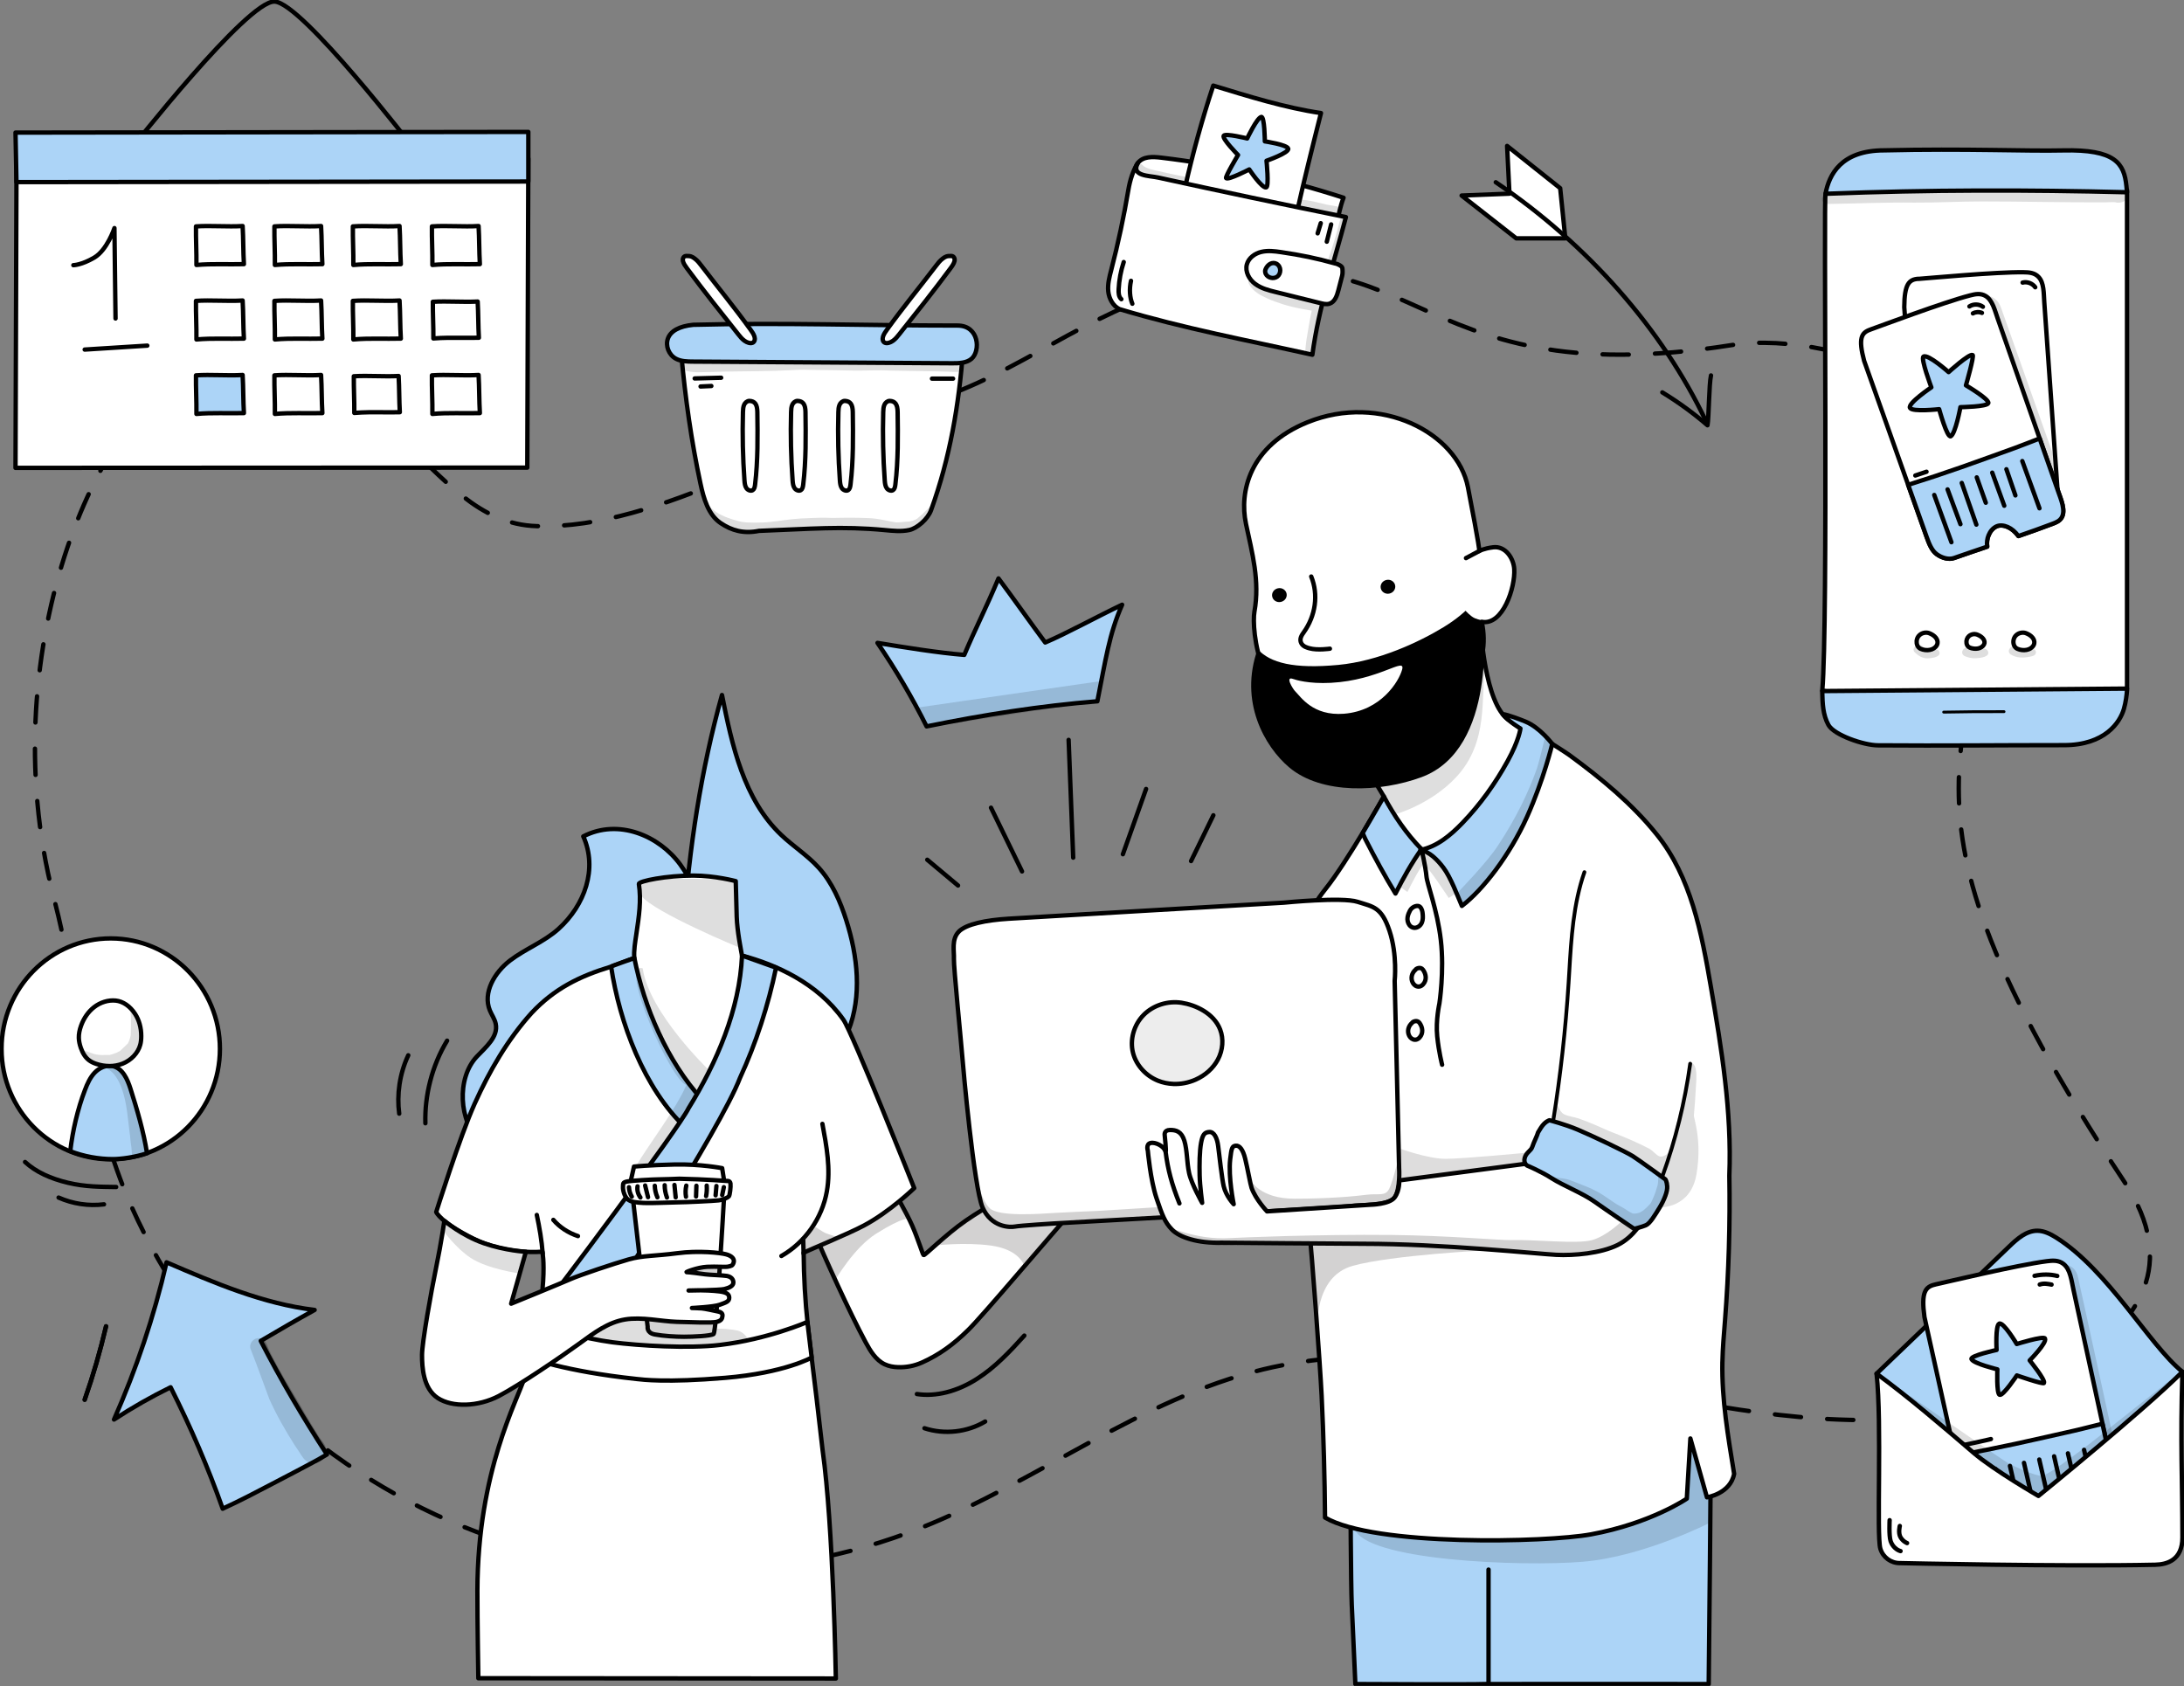<svg width="500" height="386" viewBox="0 0 500 386" fill="none" xmlns="http://www.w3.org/2000/svg">
<rect x="0" y="0" width="500" height="386" fill="#808080" stroke="none"/>
<g clip-path="url(#clip0_48_2493)">
<path d="M44.231 86.293C91.124 77.882 96.2 119.727 122.937 120.458C151.438 121.233 182.98 99.536 208.62 93.105C230.087 87.72 245.223 73.76 266.282 66.969C325.765 47.789 319.47 91.169 396.383 79.015C409.132 77 426.534 80.937 437.791 87.246C448.46 93.226 450.955 107.201 452.31 119.354C458.419 174.342 424.497 177.21 486.361 270.593C511.492 308.53 448.36 324.061 434.865 324.878C385.944 327.825 336.864 302.048 289.212 313.506C261.177 320.246 237.695 339.096 210.907 349.766C177.545 363.052 139.056 362.923 105.786 349.414C72.517 335.906 44.826 309.168 30.17 276.387C20.175 254.037 18.412 229.085 12.288 205.388C-2.748 147.196 25.101 89.727 44.231 86.293Z" stroke="black" stroke-linecap="round" stroke-linejoin="round" stroke-dasharray="6 6"/>
<path d="M251.226 160.553C238.277 161.6 225.413 163.6 212.134 166.303C208.815 159.671 205.05 153.275 200.892 147.188C206.707 148.156 214.945 149.482 220.76 149.934C223.248 144.004 225.7 139.322 228.59 132.425C231.874 136.813 236.24 143.022 239.288 147.095C243.905 145.159 251.52 140.986 256.897 138.448C253.893 145.266 253.14 151.038 251.226 160.56V160.553Z" fill="#ACD4F7" stroke="black" stroke-linecap="round" stroke-linejoin="round"/>
<g opacity="0.13">
<path d="M251.225 160.553L212.772 166.447L209.911 162.016L251.856 155.957L251.225 160.553Z" fill="black"/>
</g>
<path d="M29.691 34.517C29.691 34.517 56.622 0.108 62.86 0.358C69.098 0.609 94.774 34.022 94.774 34.022" stroke="black" stroke-linecap="round" stroke-linejoin="round"/>
<path d="M3.785 35.922L3.549 107.114L120.715 107.057L120.952 36.295L3.785 35.922Z" fill="white" stroke="black" stroke-linecap="round" stroke-linejoin="round"/>
<path d="M44.863 51.84C44.82 54.701 45.013 57.805 44.97 60.666C48.584 60.336 52.212 60.573 55.84 60.473C55.668 57.605 55.718 54.615 55.546 51.747C52.112 51.962 48.211 51.596 44.87 51.833L44.863 51.84Z" fill="white" stroke="black" stroke-linecap="round" stroke-linejoin="round"/>
<path d="M62.824 51.84C62.781 54.701 62.974 57.805 62.931 60.666C66.545 60.336 70.173 60.573 73.801 60.473C73.629 57.605 73.679 54.615 73.507 51.747C70.073 51.962 66.172 51.596 62.831 51.833L62.824 51.84Z" fill="white" stroke="black" stroke-linecap="round" stroke-linejoin="round"/>
<path d="M80.786 51.84C80.743 54.701 80.936 57.805 80.893 60.666C84.507 60.336 88.135 60.573 91.763 60.473C91.591 57.605 91.641 54.615 91.469 51.747C88.035 51.962 84.134 51.596 80.793 51.833L80.786 51.84Z" fill="white" stroke="black" stroke-linecap="round" stroke-linejoin="round"/>
<path d="M44.863 68.89C44.82 71.751 45.013 74.856 44.97 77.717C48.584 77.387 52.212 77.624 55.84 77.523C55.668 74.655 55.718 71.665 55.546 68.797C52.112 69.012 48.211 68.647 44.87 68.883L44.863 68.89Z" fill="white" stroke="black" stroke-linecap="round" stroke-linejoin="round"/>
<path d="M62.824 68.89C62.781 71.751 62.974 74.856 62.931 77.717C66.545 77.387 70.173 77.624 73.801 77.523C73.629 74.655 73.679 71.665 73.507 68.797C70.073 69.012 66.172 68.647 62.831 68.883L62.824 68.89Z" fill="white" stroke="black" stroke-linecap="round" stroke-linejoin="round"/>
<path d="M80.786 68.89C80.743 71.751 80.936 74.856 80.893 77.717C84.507 77.387 88.135 77.624 91.763 77.523C91.591 74.655 91.641 71.665 91.469 68.797C88.035 69.012 84.134 68.647 80.793 68.883L80.786 68.89Z" fill="white" stroke="black" stroke-linecap="round" stroke-linejoin="round"/>
<path d="M44.863 85.941C44.82 88.802 45.013 91.906 44.97 94.767C48.584 94.437 52.212 94.674 55.84 94.574C55.668 91.706 55.718 88.716 55.546 85.848C52.112 86.063 48.211 85.697 44.87 85.934L44.863 85.941Z" fill="#ACD4F7" stroke="black" stroke-linecap="round" stroke-linejoin="round"/>
<path d="M62.824 85.941C62.781 88.802 62.974 91.906 62.931 94.767C66.545 94.437 70.173 94.674 73.801 94.574C73.629 91.706 73.679 88.716 73.507 85.848C70.073 86.063 66.172 85.697 62.831 85.934L62.824 85.941Z" fill="white" stroke="black" stroke-linecap="round" stroke-linejoin="round"/>
<path d="M81 86.142C80.986 87.511 81.022 88.952 81.058 90.35C81.094 91.742 81.129 93.168 81.115 94.538C83.323 94.351 85.561 94.366 87.726 94.387C88.974 94.394 90.264 94.409 91.533 94.373C91.454 93.003 91.426 91.591 91.397 90.221C91.368 88.859 91.34 87.447 91.261 86.084C89.626 86.17 87.876 86.142 86.184 86.106C84.442 86.07 82.635 86.041 81 86.142Z" fill="white" stroke="black" stroke-linecap="round" stroke-linejoin="round"/>
<path d="M98.882 51.84C98.839 54.701 99.033 57.805 98.99 60.666C102.604 60.336 106.232 60.573 109.86 60.473C109.688 57.605 109.738 54.615 109.566 51.747C106.131 51.962 102.231 51.596 98.889 51.833L98.882 51.84Z" fill="white" stroke="black" stroke-linecap="round" stroke-linejoin="round"/>
<path d="M99.098 69.091C99.084 70.461 99.12 71.902 99.155 73.3C99.191 74.691 99.227 76.118 99.213 77.487C101.421 77.301 103.658 77.322 105.824 77.337C107.071 77.344 108.362 77.358 109.631 77.322C109.552 75.953 109.523 74.54 109.495 73.171C109.466 71.809 109.437 70.396 109.358 69.034C107.724 69.12 105.981 69.091 104.282 69.055C102.532 69.019 100.733 68.991 99.091 69.091H99.098Z" fill="white" stroke="black" stroke-linecap="round" stroke-linejoin="round"/>
<path d="M98.882 85.941C98.839 88.802 99.033 91.906 98.99 94.767C102.604 94.437 106.232 94.674 109.86 94.574C109.688 91.706 109.738 88.716 109.566 85.848C106.131 86.063 102.231 85.697 98.889 85.934L98.882 85.941Z" fill="white" stroke="black" stroke-linecap="round" stroke-linejoin="round"/>
<path d="M3.549 30.358L3.771 41.694L120.952 41.558V30.201L3.549 30.358Z" fill="#ACD4F7" stroke="black" stroke-linecap="round" stroke-linejoin="round"/>
<path d="M16.792 60.709C16.792 60.709 18.628 60.709 21.582 58.974C24.536 57.239 26.199 52.22 26.199 52.22L26.45 72.913" stroke="black" stroke-linecap="round" stroke-linejoin="round"/>
<path d="M19.388 80.033C24.163 79.731 28.945 79.43 33.721 79.129" stroke="black" stroke-linecap="round" stroke-linejoin="round"/>
<path d="M417.186 158.101C418.541 143.108 417.472 44.971 417.938 44.297C418.612 43.329 421.158 41.343 422.599 40.819C425.668 39.701 429.325 39.522 432.845 39.421C449.25 38.962 465.734 39.73 481.867 41.709C483.552 41.916 485.402 42.203 486.377 43.107C487.073 43.745 486.958 43.229 486.958 44.01V157.219C486.958 160.804 476.963 162.819 471.427 163.321C467.957 163.636 464.472 163.952 460.966 164.038C455.632 164.167 450.297 163.765 444.991 163.371C435.928 162.69 426.514 160.116 417.186 158.108V158.101Z" fill="white" stroke="black" stroke-linecap="round" stroke-linejoin="round"/>
<path d="M418.476 44.347C441.499 43.444 464.272 43.444 486.951 44.017C486.908 43.558 486.872 43.099 486.822 42.633C486.313 37.363 484.226 34.158 472.302 34.438C463.82 34.639 450.061 33.979 431.339 34.424C421.437 34.424 418.742 40.074 417.938 44.304C418.118 44.318 418.297 44.333 418.476 44.354V44.347Z" fill="#ACD4F7" stroke="black" stroke-linecap="round" stroke-linejoin="round"/>
<path d="M417.186 158.215C417.186 158.323 417.186 158.423 417.186 158.531C417.243 161.055 417.329 163.65 418.591 165.959C419.846 168.268 426.658 170.634 429.963 170.641C445.508 170.756 456.98 170.598 472.525 170.598C481.918 170.598 485.359 165.378 486.241 162.295C486.679 160.768 486.886 159.212 486.987 157.649C463.72 157.835 440.453 158.029 417.179 158.215H417.186Z" fill="#ACD4F7" stroke="black" stroke-linecap="round" stroke-linejoin="round"/>
<path d="M444.977 163.356C444.798 163.356 444.654 163.213 444.654 163.041C444.654 162.862 444.791 162.711 444.97 162.711C449.559 162.618 454.212 162.582 458.801 162.604C458.98 162.604 459.124 162.754 459.124 162.933C459.124 163.113 458.98 163.256 458.801 163.256C454.226 163.235 449.573 163.27 444.991 163.364L444.977 163.356Z" fill="black"/>
<g opacity="0.13">
<path d="M481.222 43.931C474.037 44.075 466.853 43.809 459.676 43.867C452.792 43.852 445.923 44.197 439.04 44.204C432.279 44.06 425.532 44.326 418.777 44.498C416.548 44.526 416.505 46.649 418.777 46.692C425.252 46.599 431.712 46.297 438.194 46.383C443.328 46.419 448.455 46.125 453.595 46.118C463.053 46.118 472.517 46.362 481.975 46.326C482.692 46.304 483.409 46.261 484.126 46.283C484.147 46.283 484.169 46.283 484.183 46.29C484.298 46.312 484.341 46.326 484.348 46.326C484.391 46.333 484.427 46.347 484.47 46.355C485.474 46.548 486.614 46.132 486.872 45.48C487.245 43.358 483.746 43.845 481.222 43.938V43.931Z" fill="black"/>
</g>
<path d="M441.651 144.958C440.919 144.685 440.016 144.893 439.471 145.388C438.919 145.876 438.711 146.6 438.811 147.274C438.869 147.668 439.034 148.063 439.371 148.335C439.607 148.522 439.901 148.636 440.21 148.722C440.884 148.894 441.637 148.902 442.282 148.658C442.927 148.414 443.451 147.905 443.558 147.31C443.73 146.385 442.977 145.46 441.651 144.958Z" fill="white" stroke="black" stroke-linecap="round" stroke-linejoin="round"/>
<path d="M452.033 145.166C451.574 145.166 451.1 145.331 450.763 145.632C450.326 146.026 450.118 146.621 450.211 147.231C450.247 147.489 450.355 147.848 450.656 148.084C450.821 148.22 451.057 148.328 451.373 148.407C452.033 148.579 452.699 148.557 453.244 148.357C453.811 148.141 454.227 147.711 454.313 147.26C454.449 146.492 453.782 145.711 452.613 145.273C452.434 145.209 452.233 145.173 452.033 145.173V145.166Z" fill="white" stroke="black" stroke-linecap="round" stroke-linejoin="round"/>
<path d="M463.806 144.958C463.082 144.685 462.171 144.893 461.626 145.388C461.074 145.876 460.866 146.6 460.967 147.274C461.024 147.668 461.189 148.063 461.526 148.335C461.763 148.522 462.057 148.636 462.365 148.722C463.039 148.894 463.792 148.902 464.437 148.658C465.082 148.414 465.606 147.905 465.713 147.31C465.885 146.385 465.133 145.46 463.806 144.958Z" fill="white" stroke="black" stroke-linecap="round" stroke-linejoin="round"/>
<g opacity="0.13">
<path d="M443.966 149.152C443.802 148.751 443.235 148.536 442.762 148.651C442.532 148.715 442.303 148.765 442.066 148.801C441.93 148.801 441.765 148.801 441.658 148.794C441.464 148.765 441.278 148.715 441.098 148.658C441.098 148.658 441.098 148.658 441.091 148.658C440.984 148.608 440.883 148.55 440.783 148.493C440.726 148.45 440.647 148.392 440.575 148.335C440.31 148.134 440.116 147.833 439.765 147.74C438.589 147.267 437.506 148.651 438.438 149.418C439.155 150.092 440.052 150.708 441.163 150.723C442.195 150.723 444.519 150.443 443.966 149.16V149.152Z" fill="black"/>
</g>
<g opacity="0.13">
<path d="M455.116 149.066C455.008 148.794 454.721 148.615 454.406 148.529C454.004 148.414 453.632 148.615 453.244 148.686C452.678 148.758 452.929 148.801 452.054 148.744C452.011 148.744 451.968 148.729 451.918 148.722C451.029 148.529 451.437 148.464 450.577 148.299C449.294 148.098 448.67 149.676 449.803 150.214C450.577 150.551 451.437 150.744 452.312 150.701C453.388 150.637 455.682 150.422 455.109 149.074L455.116 149.066Z" fill="black"/>
</g>
<g opacity="0.13">
<path d="M464.395 148.593C464.179 148.643 463.376 148.643 462.968 148.55C462.251 148.414 462.229 148.385 462.057 148.299C461.813 148.17 461.577 147.998 461.276 147.998C459.985 147.797 459.354 149.389 460.494 149.927C461.648 150.608 463.118 150.658 464.452 150.393C464.982 150.271 465.656 150.242 465.965 149.791C466.503 148.88 465.406 148.149 464.395 148.593Z" fill="black"/>
</g>
<path d="M439.176 63.828C437.033 63.979 435.993 65.026 435.957 70.332C437.025 84.557 438.094 98.782 439.162 113.015C439.284 114.593 439.456 116.328 440.352 117.446C441.299 118.629 442.661 119.425 443.944 119.332C446.669 119.138 449.329 118.981 451.954 118.83C452.068 117.92 452.42 117.073 452.936 116.407C453.531 115.632 454.312 115.08 455.194 114.922C456.048 114.772 456.958 115.159 457.675 115.74C458.45 116.364 459.03 117.253 459.432 118.264C459.446 118.307 459.461 118.343 459.475 118.386C462.243 118.206 464.996 117.998 467.778 117.733C468.603 117.654 469.477 117.547 470.137 116.923C471.492 115.625 471.098 112.958 470.94 110.735C469.872 95.699 468.932 82.119 468.015 69.184C467.871 67.134 467.972 64.775 466.731 63.434C465.792 62.416 464.48 62.344 463.275 62.33C456.994 62.236 441.629 63.678 439.169 63.85L439.176 63.828Z" fill="white" stroke="black" stroke-linecap="round" stroke-linejoin="round"/>
<path d="M428.156 75.472C426.126 76.182 425.402 77.473 426.765 82.592C431.54 96.036 436.315 109.473 441.083 122.917C441.614 124.408 442.238 126.036 443.392 126.875C444.618 127.764 446.145 128.173 447.357 127.75C449.931 126.846 452.455 125.993 454.95 125.147C454.821 124.244 454.936 123.326 455.259 122.544C455.631 121.641 456.241 120.902 457.044 120.522C457.825 120.149 458.808 120.278 459.654 120.651C460.564 121.053 461.36 121.756 462.013 122.616C462.041 122.652 462.063 122.688 462.092 122.723C464.709 121.82 467.319 120.895 469.929 119.906C470.703 119.612 471.52 119.282 471.986 118.5C472.954 116.894 471.864 114.42 471.133 112.32C466.15 98.094 461.661 85.245 457.374 73.006C456.693 71.07 456.169 68.761 454.628 67.793C453.452 67.055 452.168 67.334 451.007 67.636C444.919 69.206 430.479 74.648 428.156 75.465V75.472Z" fill="white" stroke="black" stroke-linecap="round" stroke-linejoin="round"/>
<path d="M466.387 100.604C465.806 100.819 465.239 101.055 464.659 101.271C463.533 101.686 462.429 102.145 461.296 102.554C457.23 104.017 453.165 105.501 449.085 106.935C445.027 108.362 440.947 109.71 436.846 111C438.258 114.973 439.671 118.952 441.083 122.924C441.614 124.416 442.238 126.043 443.392 126.882C444.618 127.771 446.145 128.18 447.357 127.757C449.931 126.853 452.455 126 454.95 125.154C454.821 124.251 454.936 123.333 455.259 122.551C455.631 121.648 456.241 120.909 457.044 120.529C457.825 120.157 458.808 120.286 459.654 120.658C460.564 121.06 461.36 121.763 462.013 122.623C462.041 122.659 462.063 122.695 462.092 122.731C464.709 121.827 467.319 120.902 469.929 119.913C470.703 119.619 471.52 119.289 471.986 118.507C472.954 116.901 471.864 114.428 471.133 112.327C469.699 108.24 468.308 104.268 466.953 100.389C466.767 100.46 466.573 100.532 466.387 100.604Z" fill="#ACD4F7" stroke="black" stroke-linecap="round" stroke-linejoin="round"/>
<g opacity="0.13">
<path d="M453.753 67.363C453.753 67.363 454.993 68.209 455.13 68.338C455.208 68.417 455.244 68.453 455.259 68.467C455.954 69.564 455.918 69.399 456.227 70.281C456.807 72.038 456.7 71.93 457.044 73.2C457.316 74.139 457.517 74.239 457.969 75.437C458.55 77.021 459.059 78.635 459.618 80.219C459.883 81.072 460.156 81.933 460.443 82.786C460.665 83.281 460.887 83.783 461.081 84.299C461.912 86.629 462.716 88.974 463.511 91.318C464.15 92.788 465.526 97.097 466.121 98.747C466.702 100.374 467.319 101.988 467.892 103.615C468.351 105.085 468.774 106.325 469.219 107.236C469.584 108.183 470.703 110.721 470.703 110.721L470.552 105.537C470.552 105.537 458.908 72.712 458.521 71.608C458.327 71.034 458.141 70.453 457.883 69.894C456.75 67.463 453.753 67.363 453.753 67.363Z" fill="black"/>
</g>
<path d="M438.487 108.864L441.054 108.003" stroke="black" stroke-linecap="round" stroke-linejoin="round"/>
<path d="M450.878 70.152C451.789 69.55 453.079 69.579 453.961 70.231" stroke="black" stroke-linecap="round" stroke-linejoin="round"/>
<path d="M451.674 71.751C452.298 71.4 453.086 71.357 453.739 71.636" stroke="black" stroke-linecap="round" stroke-linejoin="round"/>
<path d="M463.053 64.696C464.114 64.423 465.319 64.875 465.942 65.771" stroke="black" stroke-linecap="round" stroke-linejoin="round"/>
<path d="M446.754 124.136L442.825 113.323" stroke="black" stroke-linecap="round" stroke-linejoin="round"/>
<path d="M448.82 120.006L445.873 112.047" stroke="black" stroke-linecap="round" stroke-linejoin="round"/>
<path d="M452.462 120.106L449.121 110.57" stroke="black" stroke-linecap="round" stroke-linejoin="round"/>
<path d="M454.621 115.095L452.556 109.294" stroke="black" stroke-linecap="round" stroke-linejoin="round"/>
<path d="M458.851 115.783L456.098 108.211" stroke="black" stroke-linecap="round" stroke-linejoin="round"/>
<path d="M461.403 113.424L459.338 107.43" stroke="black" stroke-linecap="round" stroke-linejoin="round"/>
<path d="M466.91 116.371L462.98 105.558" stroke="black" stroke-linecap="round" stroke-linejoin="round"/>
<path d="M446.59 99.879C445.758 100.274 443.944 93.677 443.944 93.677C443.944 93.677 437.814 94.359 437.269 93.391C436.688 92.358 442.159 88.68 442.159 88.68C442.159 88.68 439.664 82.055 440.366 81.639C441.413 81.015 446.11 85.195 446.11 85.195C446.11 85.195 450.806 80.922 451.609 81.273C452.025 81.452 450.075 88.221 450.075 88.221C450.075 88.221 455.495 91.412 455.201 92.301C454.929 93.132 448.813 93.219 448.813 93.219C448.813 93.219 447.68 99.363 446.583 99.887L446.59 99.879Z" fill="#ACD4F7" stroke="black" stroke-linecap="round" stroke-linejoin="round"/>
<path d="M220.517 79.904C219.52 92.731 217.527 104.698 213.153 116.808C212.422 118.823 209.984 120.952 208.163 121.347C206.334 121.734 204.448 121.54 202.591 121.361C192.661 120.415 185.691 121.096 173.76 121.54C170.226 122.25 167.508 121.454 164.999 119.769C162.123 117.833 161.091 114.112 160.359 110.692C158.294 101.063 156.903 91.29 155.957 80.943C177.051 78.434 198.34 77.609 220.517 79.904Z" fill="white" stroke="black" stroke-linecap="round" stroke-linejoin="round"/>
<path d="M219.233 74.533C224.187 74.533 224.51 80.37 222.416 82.148C221.255 83.13 219.563 83.173 218.021 83.166C198.239 83.037 178.456 82.915 158.667 82.786C157.312 82.779 155.892 82.75 154.716 82.112C153.103 81.23 152.3 79.172 152.917 77.487C153.533 75.802 155.491 74.677 158.717 74.361C179.675 73.831 197.314 74.533 219.233 74.533Z" fill="#ACD4F7" stroke="black" stroke-linecap="round" stroke-linejoin="round"/>
<path d="M157.068 58.608C156.48 58.637 156.229 59.211 156.358 59.777C156.487 60.344 156.896 60.91 157.29 61.448C161.062 66.539 165.041 71.543 169.021 76.541C169.444 77.079 169.888 77.624 170.462 78.032C171.035 78.441 171.788 78.685 172.283 78.477C172.785 78.269 172.9 77.652 172.728 77.071C172.556 76.484 172.147 75.917 171.745 75.365C168.21 70.461 164.303 65.714 160.61 60.874C160.166 60.286 159.7 59.684 159.09 59.225C158.481 58.759 158.086 58.558 157.068 58.608Z" fill="white" stroke="black" stroke-linecap="round" stroke-linejoin="round"/>
<path d="M217.814 58.608C218.401 58.637 218.652 59.211 218.523 59.777C218.394 60.344 217.986 60.91 217.591 61.448C213.82 66.539 209.84 71.543 205.861 76.541C205.438 77.079 204.993 77.624 204.42 78.032C203.846 78.441 203.093 78.685 202.599 78.477C202.097 78.269 201.982 77.652 202.154 77.071C202.326 76.484 202.735 75.917 203.136 75.365C206.671 70.461 210.579 65.714 214.271 60.874C214.716 60.286 215.182 59.684 215.792 59.225C216.401 58.759 216.795 58.558 217.814 58.608Z" fill="white" stroke="black" stroke-linecap="round" stroke-linejoin="round"/>
<path d="M171.552 91.784C171.021 91.784 170.569 92.222 170.376 92.638C170.125 93.168 170.111 93.799 170.089 94.359C169.946 99.543 170.06 104.784 170.433 109.954C170.483 110.663 170.555 111.294 170.892 111.775C171.2 112.219 171.882 112.499 172.326 112.219C172.677 111.997 172.799 111.538 172.871 110.914C173.531 105.415 173.459 99.779 173.387 94.33C173.366 92.588 172.821 91.828 171.573 91.784C171.573 91.784 171.552 91.784 171.537 91.784H171.552Z" fill="white" stroke="black" stroke-linecap="round" stroke-linejoin="round"/>
<path d="M182.572 91.784C182.042 91.784 181.59 92.222 181.396 92.638C181.145 93.168 181.131 93.799 181.11 94.359C180.966 99.535 181.081 104.784 181.454 109.954C181.504 110.663 181.576 111.294 181.913 111.775C182.221 112.219 182.902 112.499 183.347 112.219C183.698 111.997 183.82 111.538 183.892 110.914C184.551 105.415 184.48 99.779 184.408 94.33C184.386 92.588 183.841 91.828 182.594 91.784C182.594 91.784 182.572 91.784 182.558 91.784H182.572Z" fill="white" stroke="black" stroke-linecap="round" stroke-linejoin="round"/>
<path d="M193.399 91.784C192.869 91.784 192.417 92.222 192.224 92.638C191.973 93.168 191.958 93.799 191.937 94.359C191.793 99.543 191.908 104.784 192.281 109.954C192.331 110.663 192.403 111.294 192.74 111.775C193.048 112.212 193.729 112.499 194.174 112.219C194.525 111.997 194.647 111.538 194.719 110.914C195.378 105.415 195.307 99.779 195.235 94.33C195.213 92.588 194.669 91.828 193.421 91.784C193.421 91.784 193.399 91.784 193.385 91.784H193.399Z" fill="white" stroke="black" stroke-linecap="round" stroke-linejoin="round"/>
<g opacity="0.13">
<path d="M219.154 83.281C219.154 83.281 219.104 83.288 219.076 83.295C218.208 83.539 218.531 83.46 217.814 83.517C215.476 83.374 213.124 83.431 210.773 83.36C208.543 83.252 206.306 83.381 204.076 83.259C202.62 83.195 201.172 83.08 199.716 83.109C197.995 83.188 196.275 83.288 194.554 83.245C190.94 83.195 187.319 83.152 183.705 83.044C181.719 83.087 179.74 83.245 177.761 83.281C176.27 83.309 174.779 83.374 173.287 83.395C171.724 83.374 170.168 83.281 168.605 83.331C165.579 83.288 160.969 83.331 158.99 83.087C158.237 82.951 158.883 83.109 157.707 82.815C157.362 82.729 157.033 82.506 156.667 82.592C155.491 82.7 155.348 84.406 156.516 84.7C157.843 85.195 159.284 85.274 160.697 85.21C162.482 85.21 164.26 85.102 166.045 85.073C171.165 84.98 176.292 85.002 181.404 84.736C183.139 84.6 184.874 84.643 186.609 84.7C189.606 84.715 192.596 84.794 195.586 84.844C198.411 84.873 201.236 84.679 204.061 84.844C208.923 84.951 213.791 84.966 218.653 85.145C218.739 85.145 218.825 85.138 218.911 85.124C218.839 85.138 219.047 85.124 219.226 85.124C219.821 85.231 220.488 84.808 220.467 84.177C220.467 83.446 219.728 83.109 219.133 83.266L219.154 83.281Z" fill="black"/>
</g>
<g opacity="0.13">
<path d="M211.36 117.54C210.944 117.927 210.521 118.3 210.076 118.665C209.933 118.787 209.194 119.246 208.241 119.382C208.198 119.382 208.148 119.389 208.09 119.397C207.108 119.418 206.14 119.619 205.158 119.597C203.573 119.389 202.01 118.916 200.275 118.73C198.905 118.543 194.668 118.493 192.33 118.55C190.717 118.594 190.294 118.594 188.939 118.529C187.125 118.522 185.311 118.622 183.49 118.694C180.665 118.83 178.65 119.275 176.32 119.49C174.419 119.726 171.028 119.691 170.125 119.518C168.748 119.339 166.453 118.5 166.009 118.307C165.07 117.884 164.202 117.504 163.413 116.83C162.639 116.17 161.936 115.424 161.312 114.621C161.528 114.894 161.599 115.475 161.743 115.804C161.929 116.249 162.151 116.686 162.388 117.109C165.557 122.602 173.165 121.842 178.514 121.146C178.843 121.103 179.173 121.053 179.51 121.017C184.07 120.465 188.666 121.089 192.617 120.895C194.804 120.895 198.489 120.96 199.73 121.11C200.863 121.254 207.56 121.11 208.7 120.995C209.969 120.78 211.152 119.92 211.912 118.895C212.299 118.378 212.6 117.805 212.844 117.21C213.009 116.808 213.116 115.783 213.375 115.51C212.701 116.213 212.034 116.887 211.338 117.532L211.36 117.54Z" fill="black"/>
</g>
<path d="M203.667 91.784C203.136 91.784 202.685 92.222 202.491 92.638C202.24 93.168 202.226 93.799 202.204 94.359C202.061 99.535 202.176 104.784 202.548 109.954C202.599 110.663 202.67 111.294 203.007 111.775C203.316 112.219 203.997 112.499 204.441 112.219C204.793 111.997 204.915 111.538 204.986 110.914C205.646 105.415 205.574 99.779 205.503 94.33C205.481 92.588 204.936 91.828 203.688 91.784C203.688 91.784 203.667 91.784 203.653 91.784H203.667Z" fill="white" stroke="black" stroke-linecap="round" stroke-linejoin="round"/>
<path d="M159.04 86.644C161.062 86.586 163.077 86.536 165.099 86.479" stroke="black" stroke-linecap="round" stroke-linejoin="round"/>
<path d="M160.388 88.486L162.854 88.371" stroke="black" stroke-linecap="round" stroke-linejoin="round"/>
<path d="M213.368 86.687H218.194" stroke="black" stroke-linecap="round" stroke-linejoin="round"/>
<path d="M309.146 337.798C309.175 342.631 309.261 362.513 309.468 367.346C309.734 373.426 310.293 385.551 310.293 385.551C310.293 385.551 337.339 385.687 339.812 385.551C340.135 385.529 340.458 385.551 340.78 385.551C342.881 385.515 391.186 385.551 391.186 385.551C391.186 385.551 391.796 330.506 391.695 320.124C365.56 328.857 335.919 337.439 309.139 337.805L309.146 337.798Z" fill="#ACD4F7"/>
<path d="M340.78 385.551C340.458 385.551 340.135 385.529 339.812 385.551C337.339 385.687 310.293 385.551 310.293 385.551C310.293 385.551 309.734 373.426 309.468 367.346C309.261 362.513 309.175 342.631 309.146 337.798L309.139 337.805C335.919 337.439 365.56 328.857 391.695 320.124C391.796 330.506 391.186 385.551 391.186 385.551C391.186 385.551 342.881 385.515 340.78 385.551ZM340.78 385.551V359.351" stroke="black" stroke-linecap="round" stroke-linejoin="round"/>
<path d="M394.326 311.835C394.391 308.623 394.678 305.425 394.929 302.227C395.775 291.228 396.105 280.186 395.911 269.159C396.492 254.417 394.126 240.105 391.688 225.951C389.573 213.633 387.135 200.741 379.269 191.019C373.734 184.121 366.65 178.249 359.286 172.864C357.988 171.918 345.813 164.167 345.376 164.805C339.877 161.098 339.009 143.789 339.009 143.789C339.009 143.789 321.88 155.312 320.89 157.463C317.384 165.092 306.07 164.504 306.07 164.504L316.825 182.364C316.825 182.364 308.421 197.35 303.402 203.595C299.466 208.492 296.44 215.612 296.325 222.001C296.196 229.45 297.63 269.775 299.86 283.083C300.204 285.119 302.241 312.695 302.571 319.514C303.022 328.878 303.266 338.156 303.352 347.435C314.624 354.081 354.038 353.156 364.226 351.285C377.964 348.761 386.174 343.104 386.174 343.104L386.991 329.33L390.784 342.803C390.784 342.803 396.148 341.992 397.008 337.425C395.624 328.907 394.154 320.396 394.319 311.821L394.326 311.835Z" fill="white" stroke="black" stroke-linecap="round" stroke-linejoin="round"/>
<path d="M316.825 182.372C315.456 184.774 311.964 190.718 311.964 190.718C311.964 190.718 312.401 191.757 312.588 192.123C314.76 196.368 317.026 200.569 319.478 204.57C321.249 201.05 323.171 197.601 325.436 194.41C321.923 190.796 319.249 186.889 316.832 182.379L316.825 182.372Z" fill="#ACD4F7" stroke="black" stroke-linecap="round" stroke-linejoin="round"/>
<path d="M344.035 163.514C344.939 163.5 348.639 164.955 349.291 165.228C352.568 166.583 355.371 170.319 355.371 170.319C355.371 170.319 353.457 178.399 349.578 187.046C345.699 195.686 339.497 203.76 334.678 207.402C333.624 204.929 332.061 200.77 330.434 198.633C329.043 196.805 327.308 195.041 325.192 194.589C329.021 193.829 332.169 191.155 334.872 188.344C338.894 184.157 342.307 179.396 345.111 174.312C347.814 169.415 348.087 166.784 348.087 166.784C348.087 166.784 345.261 165.113 344.043 163.521L344.035 163.514Z" fill="#ACD4F7" stroke="black" stroke-linecap="round" stroke-linejoin="round"/>
<g opacity="0.13">
<path d="M353.665 168.963C353.665 168.963 352.375 174.384 351.902 175.818C349.923 181.418 347.148 187.204 343.039 193.435C340.551 197.371 333.646 204.427 333.646 204.427L334.765 206.886C334.765 206.886 337.655 204.606 340.716 200.576C343.692 196.669 347.148 191.865 348.955 188.366C350.245 186.107 351.844 181.26 352.396 179.69C353.565 177.001 355.429 170.541 355.429 170.541L353.665 168.956V168.963Z" fill="black"/>
</g>
<g opacity="0.13">
<path d="M340.042 152.845C340.014 151.755 329.337 146.256 328.262 146.026C325.437 156.057 306.07 164.511 306.07 164.511L319.299 186.473C319.299 186.473 327.459 184.272 333.367 177.933C341.025 169.716 338.874 159.413 340.049 152.845H340.042Z" fill="black"/>
</g>
<g opacity="0.13">
<path d="M334.601 154.853C334.601 154.803 334.608 154.767 334.608 154.752C334.608 154.767 334.608 154.781 334.608 154.795C334.608 154.81 334.608 154.831 334.608 154.853H334.601Z" fill="black"/>
</g>
<g opacity="0.13">
<path d="M333.366 203.186C333.108 202.849 332.857 202.505 332.621 202.154C331.724 200.799 330.799 199.458 329.659 198.289C328.562 196.97 325.429 194.403 325.429 194.403L320.331 202.885L322.217 204.212C322.217 204.212 323.844 200.849 325.185 198.777C325.372 198.433 325.644 198.103 325.845 197.751C326.856 198.217 331.667 205.588 331.667 205.588C331.667 205.588 333.51 204.506 333.624 204.068C333.71 203.738 333.596 203.43 333.366 203.186Z" fill="black"/>
</g>
<g opacity="0.13">
<path d="M381.413 266.334C381.428 266.283 381.442 266.226 381.456 266.176C381.686 265.373 381.923 264.577 382.159 263.774C381.657 264.29 380.632 265.014 379.915 264.742C379.198 264.469 378.431 263.508 377.757 263.093C374.745 261.472 371.569 260.189 368.385 258.948C367.073 258.346 363.746 256.869 361.495 256.095C360.441 255.729 359.071 255.593 358.089 255.112C357.207 254.682 356.755 253.384 356.254 252.517C356.196 253.506 355.422 256.661 356.77 256.991C360.742 257.78 363.051 259.063 366.629 260.77C368.579 261.702 370.823 262.383 372.673 263.48C374.853 264.77 376.817 267.015 378.739 268.671C379.169 269.037 379.678 269.431 380.23 269.331C380.689 269.245 381.026 268.822 381.155 268.37C381.349 267.689 381.256 267.022 381.413 266.334Z" fill="black"/>
</g>
<g opacity="0.13">
<path d="M388.218 244.73C388.031 243.963 387.673 243.36 386.984 243.224C387.049 244.085 386.554 244.508 386.375 245.318C386.074 246.666 385.902 248.057 385.665 249.419C385.185 252.216 381.499 266.635 381.012 269.438C381.385 269.582 381.686 272.607 381.686 272.607L379.965 276.422C379.965 276.422 387.02 276.737 388.375 268.908C389.731 261.078 387.73 256.059 387.795 255.327C387.988 253.119 388.175 250.918 388.268 248.702C388.304 247.87 388.519 246.056 388.21 244.737L388.218 244.73Z" fill="black"/>
</g>
<g opacity="0.13">
<path d="M391.602 342.946C390.656 341.978 390.096 341.448 389.989 339.92C389.889 338.501 386.963 330.162 386.963 330.162L386.189 343.111C386.189 343.111 375.262 350.46 357.358 351.873C340.573 353.199 318.381 351.794 310.078 349.894C312.308 357.308 348.352 358.727 362.37 357.552C376.387 356.376 391.566 348.567 391.566 348.567C391.566 348.567 391.509 345.097 391.617 342.939L391.602 342.946Z" fill="black"/>
</g>
<path d="M355.608 256.926C355.608 256.926 355.565 256.926 355.536 256.926C355.3 256.89 355.135 256.668 355.178 256.424C356.834 246.099 358.003 235.574 358.67 225.141C358.727 224.216 358.784 223.291 358.842 222.366C359.293 214.737 359.767 206.843 362.326 199.53C362.405 199.3 362.656 199.185 362.878 199.264C363.108 199.343 363.223 199.594 363.144 199.816C360.62 207.015 360.154 214.845 359.702 222.417C359.645 223.342 359.595 224.266 359.53 225.191C358.863 235.653 357.687 246.207 356.031 256.553C355.995 256.769 355.809 256.919 355.601 256.919L355.608 256.926Z" fill="black"/>
<path d="M380.603 269.718C380.553 269.718 380.503 269.711 380.453 269.689C380.223 269.61 380.109 269.359 380.195 269.13C383.192 260.841 385.321 252.208 386.519 243.468C386.554 243.231 386.77 243.067 387.006 243.095C387.243 243.131 387.408 243.346 387.379 243.583C386.174 252.38 384.031 261.071 381.012 269.424C380.947 269.603 380.783 269.711 380.603 269.711V269.718Z" fill="black"/>
<path d="M323.88 212.414C323.837 212.414 323.787 212.414 323.744 212.414C323.321 212.371 322.941 212.156 322.668 211.791C322.296 211.303 322.138 210.6 322.253 209.962C322.353 209.41 322.561 208.908 322.812 208.449C323.35 207.481 324.604 207.166 325.063 207.589C325.544 208.026 325.658 208.664 325.709 209.288C325.759 209.883 325.787 210.579 325.522 211.21C325.221 211.934 324.554 212.414 323.88 212.414Z" fill="white" stroke="black" stroke-linecap="round" stroke-linejoin="round"/>
<path d="M324.748 225.873C324.167 225.873 323.687 225.464 323.443 225.012C322.898 224.008 323.171 222.768 324.089 221.994C324.132 221.8 325.2 221.226 325.759 221.994C326.534 223.055 326.677 224.388 325.802 225.356C325.544 225.643 325.272 225.801 324.963 225.858C324.892 225.873 324.82 225.873 324.755 225.873H324.748Z" fill="white" stroke="black" stroke-linecap="round" stroke-linejoin="round"/>
<path d="M323.952 238.04C323.372 238.04 322.891 237.632 322.647 237.18C322.102 236.176 322.375 234.936 323.293 234.161C323.336 233.968 324.404 233.394 324.963 234.161C325.738 235.222 325.881 236.556 325.006 237.524C324.748 237.811 324.476 237.969 324.167 238.026C324.096 238.04 324.024 238.04 323.959 238.04H323.952Z" fill="white" stroke="black" stroke-linecap="round" stroke-linejoin="round"/>
<path d="M325.437 194.403C325.437 194.403 326.397 198.583 326.562 200.562C326.727 202.541 329.036 208.148 329.86 215.247C330.685 222.345 329.531 229.766 329.531 229.766C329.531 229.766 328.663 233.623 329.029 237.244C329.394 240.865 330.154 243.762 330.154 243.762" stroke="black" stroke-linecap="round" stroke-linejoin="round"/>
<path d="M165.292 159.126C167.587 170.684 170.29 183.017 178.83 191.133C181.604 193.772 184.903 195.851 187.462 198.691C190.51 202.068 192.367 206.356 193.743 210.694C196.346 218.889 197.386 227.995 194.209 235.99C191.033 243.984 182.78 250.359 174.248 249.247C166.762 248.272 160.854 241.898 158.309 234.785C155.763 227.679 155.986 219.907 156.502 212.378C157.742 194.288 160.488 176.291 165.285 159.119L165.292 159.126Z" fill="#ACD4F7" stroke="black" stroke-linecap="round" stroke-linejoin="round"/>
<path d="M133.543 191.492C136.863 198.906 133.88 207.245 127.85 212.68C124.566 215.641 120.264 217.225 116.751 219.914C113.238 222.603 110.47 227.264 112.155 231.351C112.585 232.39 113.281 233.322 113.496 234.427C114.091 237.381 111.223 239.718 109.151 241.912C104.504 246.845 104.999 256.783 109.954 261.408C113.861 265.05 119.841 265.036 125.169 264.598C132.389 263.996 139.817 262.935 145.984 259.142C152.078 255.399 156.438 249.233 158.904 242.514C161.371 235.803 162.066 228.554 161.973 221.406C161.865 213.174 160.596 204.563 155.728 197.924C150.859 191.284 141.545 187.348 133.529 191.492H133.543Z" fill="#ACD4F7" stroke="black" stroke-linecap="round" stroke-linejoin="round"/>
<path d="M234.233 271.797C233.746 271.926 225.815 276.192 221.119 279.448C216.423 282.703 211.683 287.521 211.446 287.349C211.239 287.199 210.192 283.707 208.815 280.559C207.632 277.856 204.276 271.955 204.04 271.675C198.734 275.941 192.69 278.867 185.899 280.996C188.99 288.339 194.439 300.341 198.167 307.289C199.243 309.29 200.498 311.376 202.548 312.351C203.495 312.796 204.549 312.975 205.596 313.011C207.467 313.075 209.36 312.71 211.066 311.943C215.017 310.172 218.215 307.863 221.657 304.493C225.098 301.13 240.07 283.276 247.369 275.117C242.766 273.726 237.725 275.002 234.219 271.804L234.233 271.797Z" fill="white" stroke="black" stroke-linecap="round" stroke-linejoin="round"/>
<path d="M209.295 272.012C209.295 272.012 195.084 236.276 193.084 233.451C187.068 224.969 177.611 220.854 169.867 218.767C169.623 217.326 168.777 213.325 168.662 209.905C168.555 206.492 168.44 201.731 168.44 201.731C168.44 201.731 163.765 200.469 158.703 200.455C152.702 200.44 146.155 201.709 146.263 202.383C146.837 206.184 146.292 209.754 145.668 213.963C145.438 215.512 145.051 217.785 145.223 219.341C143.71 219.843 141.366 220.861 139.903 221.305C132.604 223.521 126.94 226.346 121.713 231.895C116.156 238.062 112.033 245.225 108.67 252.674C105.307 260.124 99.865 277.49 99.865 277.49C99.865 277.49 100.783 279.835 108.448 283.621C116.12 287.406 124.172 286.56 124.172 286.56C124.172 286.56 125.993 295.007 120.078 315.355C118.572 320.525 109.358 336.579 109.294 364.184C109.28 370.974 109.509 384.217 109.509 384.217L191.356 384.282C191.356 384.282 190.789 349.32 188.323 331.997C187.441 324.125 186.48 316.266 185.519 308.408C185.311 306.708 185.103 305.009 184.924 303.31C184.336 297.817 184.021 292.304 183.985 286.783C185.44 286.08 194.123 282.524 197.78 280.58C203.746 277.411 209.303 272.005 209.303 272.005L209.295 272.012Z" fill="white" stroke="black" stroke-linecap="round" stroke-linejoin="round"/>
<path d="M184.831 302.643L185.82 310.802C185.82 310.802 179.683 314.309 166.016 315.449C152.343 316.589 147.095 315.85 145.775 315.714C129.298 313.965 121.325 310.896 121.325 310.896L122.903 303.532C122.903 303.532 134.031 306.515 140.168 307.303C146.306 308.092 157.57 308.781 164.798 307.92C175.839 306.608 184.845 302.65 184.845 302.65L184.831 302.643Z" fill="white" stroke="black" stroke-linecap="round" stroke-linejoin="round"/>
<path d="M145.23 219.348C145.23 219.348 139.838 221.219 139.91 221.312C141.817 234.09 147.467 249.29 157.018 258.238C157.018 258.238 160.861 251.563 160.653 251.628C152.78 243.052 147.438 230.533 145.23 219.348Z" fill="#ACD4F7" stroke="black" stroke-linecap="round" stroke-linejoin="round"/>
<path d="M169.874 218.767C169.343 231.143 164.066 243.317 157.635 253.728C155.484 258.238 126.459 296.964 123.268 300.807L122.896 303.532C122.896 303.532 133.773 306.293 133.823 306.135C138.053 300.098 164.97 258.439 169.401 246.809C173.086 238.829 175.89 230.153 177.668 221.542L169.867 218.767H169.874Z" fill="#ACD4F7" stroke="black" stroke-linecap="round" stroke-linejoin="round"/>
<g opacity="0.13">
<path d="M168.677 208.571C168.741 207.704 168.591 201.509 168.591 201.509C168.591 201.509 157.534 200.978 151.418 201.258C149.475 201.344 143.997 202.054 146.837 205.094C149.748 208.915 169.394 217.003 169.394 217.003C169.394 217.003 168.856 211.411 168.684 208.564L168.677 208.571Z" fill="black"/>
</g>
<g opacity="0.13">
<path d="M162.346 245.045C162.346 245.045 148.565 231.86 147.138 221.685C141.38 220.065 153.785 247.784 157.14 248.387C154.925 253.728 148.178 262.512 145.582 267.022C147.332 271.109 154.839 257.543 156.409 256.116C158.237 254.345 162.353 245.045 162.353 245.045H162.346Z" fill="black"/>
</g>
<g opacity="0.13">
<path d="M140.957 281.082C140.957 281.082 140.907 281.14 140.914 281.14C140.928 281.118 140.942 281.104 140.957 281.082Z" fill="black"/>
</g>
<g opacity="0.13">
<path d="M168.964 304.643C167.924 304.371 164.36 303.962 163.844 304.371C163.385 304.737 163.17 305.217 162.589 305.497C161.894 305.826 161.119 305.934 160.352 306.013C158.065 306.249 155.756 306.278 153.462 306.106C152.566 306.034 151.856 305.805 151.01 305.597C150.285 305.425 149.203 305.497 148.665 304.88C148.22 304.364 148.414 302.908 148.371 302.249C143.739 301.489 138.799 302.837 135.192 305.848C137.035 306.422 138.806 307.182 140.742 307.303C142.922 307.44 145.101 307.526 147.281 307.64C152.587 307.913 157.886 308.343 163.184 308.128C165.042 308.056 171.366 306.809 171.366 306.809C171.366 306.809 170.613 305.117 168.956 304.651L168.964 304.643ZM162.238 305.948C162.274 305.913 162.317 305.884 162.346 305.841C162.439 305.877 162.539 305.898 162.632 305.934C162.503 305.934 162.367 305.941 162.238 305.948Z" fill="black"/>
</g>
<path d="M178.894 287.55C184.314 284.445 188.208 278.917 189.297 272.765C190.208 267.617 189.226 262.376 188.279 257.306" stroke="black" stroke-linecap="round" stroke-linejoin="round"/>
<path d="M145.144 267.094L144.42 270.291L148.277 303.769C148.277 303.769 148.012 305.174 149.941 305.518C151.87 305.869 154.587 306.042 156.602 306.042C158.617 306.042 162.646 305.869 163.349 305.425C164.052 304.98 165.715 274.837 165.715 274.837V269.933L165.328 267.445C165.328 267.445 160.366 266.47 154.408 266.606C148.45 266.742 145.137 267.086 145.137 267.086L145.144 267.094Z" fill="white" stroke="black" stroke-linecap="round" stroke-linejoin="round"/>
<path d="M155.412 269.861C161.693 269.997 166.368 270.37 166.368 270.37C166.368 270.37 167.15 270.234 167.236 270.965C167.322 271.697 167.099 273.626 166.87 273.898C166.64 274.17 165.586 274.68 164.532 274.816C163.478 274.952 156.767 275.26 155.348 275.26C153.928 275.26 148.995 275.504 147.389 275.411C145.783 275.318 144.413 275.232 143.675 274.543C142.936 273.855 142.578 272.478 142.621 271.704C142.664 270.93 142.57 270.736 143.488 270.514C144.406 270.291 149.633 270.012 150.773 270.012C151.913 270.012 155.398 269.868 155.398 269.868L155.412 269.861Z" fill="white" stroke="black" stroke-linecap="round" stroke-linejoin="round"/>
<path d="M143.997 271.811C144.026 272.543 144.241 273.274 144.635 273.962" stroke="black" stroke-linecap="round" stroke-linejoin="round"/>
<path d="M145.954 271.611C145.818 272.478 146.047 273.367 146.614 274.156" stroke="black" stroke-linecap="round" stroke-linejoin="round"/>
<path d="M147.697 271.41L148.357 274.084" stroke="black" stroke-linecap="round" stroke-linejoin="round"/>
<path d="M149.905 271.474C149.927 272.364 150.128 273.26 150.508 274.113" stroke="black" stroke-linecap="round" stroke-linejoin="round"/>
<path d="M152.171 271.345C152.171 272.292 152.35 273.238 152.694 274.163" stroke="black" stroke-linecap="round" stroke-linejoin="round"/>
<path d="M154.408 271.288L154.688 274.12" stroke="black" stroke-linecap="round" stroke-linejoin="round"/>
<path d="M157.119 271.439C156.925 272.278 156.904 273.138 157.047 273.984" stroke="black" stroke-linecap="round" stroke-linejoin="round"/>
<path d="M159.434 271.474C159.406 272.292 159.384 273.109 159.355 273.927" stroke="black" stroke-linecap="round" stroke-linejoin="round"/>
<path d="M161.793 271.439C161.851 272.242 161.808 273.045 161.657 273.833" stroke="black" stroke-linecap="round" stroke-linejoin="round"/>
<path d="M164.016 271.532C163.952 272.242 163.887 272.952 163.83 273.661" stroke="black" stroke-linecap="round" stroke-linejoin="round"/>
<path d="M165.716 271.797L165.336 273.604" stroke="black" stroke-linecap="round" stroke-linejoin="round"/>
<path d="M101.729 279.505C101.729 279.505 101.048 284.366 99.872 290.059C98.697 295.76 96.617 307.418 96.617 310.222C96.617 313.025 96.89 317.908 100.231 320.081C103.579 322.253 109.452 322.067 114.155 319.629C118.859 317.184 128.911 310.322 132.511 307.691C136.11 305.059 139.229 302.729 143.094 302.084C146.958 301.438 151.411 302.535 154.939 302.629C158.466 302.722 162.962 302.915 164.052 302.643C165.142 302.37 165.35 301.919 165.407 301.23C165.465 300.542 164.834 300.349 164.267 300.234C163.701 300.119 161.385 299.603 160.639 299.545C159.893 299.488 158.409 299.459 158.409 299.459C158.409 299.459 163.378 299.23 164.776 298.714C166.174 298.197 166.949 297.997 166.949 297.115C166.949 296.233 166.232 295.86 164.719 295.659C163.206 295.458 160.89 295.401 160.123 295.401C159.356 295.401 157.642 295.458 157.642 295.458C157.642 295.458 164.697 295.401 165.866 295.114C167.035 294.828 167.895 294.369 167.895 293.63C167.895 292.892 167.408 292.289 166.382 292.117C165.357 291.945 162.525 291.888 161.471 291.744C160.417 291.601 157.671 291.228 157.219 291.257C156.767 291.285 159.7 290.145 161.872 290.031C164.045 289.916 166.124 290.145 166.755 289.973C167.386 289.801 167.694 289.859 167.953 289.063C168.211 288.267 167.608 287.55 166.268 287.177C164.927 286.804 159.958 286.266 155.018 286.919C150.077 287.571 147.166 287.406 143.883 288.346C140.599 289.285 132.633 291.945 130.661 292.827C128.689 293.709 117.023 298.47 117.023 298.47L120.393 286.589C120.393 286.589 115.711 286.331 110.821 284.646C105.759 282.904 101.722 279.491 101.722 279.491L101.729 279.505Z" fill="white" stroke="black" stroke-linecap="round" stroke-linejoin="round"/>
<g opacity="0.13">
<path d="M120.4 286.603L110.828 284.66L102.102 280.322L101.521 281.814C101.521 281.814 104.425 285.808 107.759 287.994C111.703 290.576 118.988 291.558 118.988 291.558L120.393 286.603H120.4Z" fill="black"/>
</g>
<path d="M124.243 286.976C124.014 283.907 123.505 281.082 122.896 278.157" stroke="black" stroke-linecap="round" stroke-linejoin="round"/>
<path d="M126.682 279.283C128.101 280.946 130.087 282.258 132.317 282.997" stroke="black" stroke-linecap="round" stroke-linejoin="round"/>
<path d="M183.885 283.7L183.978 287.005" stroke="black" stroke-linecap="round" stroke-linejoin="round"/>
<path opacity="0.2" d="M192.474 283.09C190.488 283.95 187.347 285.198 185.361 286.058C184.995 286.216 184.572 286.374 184.214 286.209C183.884 286.051 183.877 283.707 183.877 283.707L186.222 280.552C186.222 280.552 188.229 282.015 189.068 282.337C189.692 282.574 191.814 283.384 192.467 283.104L192.474 283.09Z" fill="#231F20"/>
<path opacity="0.2" d="M191.227 293.056C191.227 293.056 195.486 285.628 200.634 282.409C207.03 278.415 208.076 279.046 208.076 279.046L205.94 274.973L199.25 279.756L187.685 285.162L191.227 293.056Z" fill="#231F20"/>
<path opacity="0.2" d="M213.892 285.162C213.892 285.162 220.832 284.338 226.841 285.162C233.538 286.08 234.455 289.78 234.455 289.78L243.97 279.017L230.562 273.876L222.46 278.551L213.899 285.162H213.892Z" fill="#231F20"/>
<path d="M219.498 213.289C221.234 211.554 225.686 210.665 230.899 210.335C236.111 210.005 293.946 206.657 293.946 206.657C293.946 206.657 307.232 205.323 310.81 206.47C314.38 207.618 316.273 207.603 318.109 213.117C319.944 218.631 319.292 224.568 319.292 224.568L319.787 245.167L320.31 267.488C320.31 267.488 320.625 272.12 319.313 274.127C317.994 276.135 311.29 275.784 309.325 276.121C307.361 276.458 241.618 280.086 241.618 280.086C241.618 280.086 233.459 280.588 232.326 280.817C231.193 281.047 226.905 280.975 224.94 276.407C222.976 271.84 220.502 244.486 220.273 241.525C220.043 238.564 218.301 221.226 218.387 219.52C218.473 217.813 217.778 215.017 219.52 213.282L219.498 213.289Z" fill="white" stroke="black" stroke-linecap="round" stroke-linejoin="round"/>
<path d="M268.607 248.157C267.402 248.107 266.226 247.87 265.122 247.426C262.311 246.3 260.117 243.862 259.393 241.066C258.619 238.04 259.58 234.62 261.838 232.347C264.018 230.153 267.33 229.085 270.485 229.572C273.669 230.06 277.892 231.96 279.34 235.71C280.165 237.847 279.971 240.414 278.817 242.579C277.763 244.558 275.942 246.193 273.705 247.182C272.07 247.899 270.32 248.229 268.607 248.164V248.157Z" fill="#EDEDED" stroke="black" stroke-linecap="round" stroke-linejoin="round"/>
<path opacity="0.2" d="M251.204 277.239C258.862 276.78 277.913 275.59 288.446 274.93C288.768 274.909 287.879 274.579 287.313 273.625C286.531 272.321 286.331 270.248 286.331 270.248C286.331 270.248 288.482 274.443 296.326 274.436C304.17 274.436 310.157 273.891 312.874 273.532C315.592 273.174 317.133 273.984 318.037 272.17C318.94 270.356 320.102 265.287 320.102 265.287C320.102 265.287 320.733 270.091 320.238 271.733C319.743 273.375 318.826 275.44 315.37 275.69C311.914 275.941 285.75 277.791 285.75 277.791L262.662 278.91L237.681 280.344L231.415 280.882C231.415 280.882 229.902 281.341 228.195 280.071C226.489 278.802 225.17 277.461 224.754 275.949C224.338 274.436 223.248 268.47 223.248 268.47C223.248 268.47 224.445 274.629 226.604 276.637C228.755 278.637 238.176 277.892 241.482 277.691C244.787 277.49 251.197 277.239 251.197 277.239H251.204Z" fill="#231F20"/>
<path d="M285.226 119.827C286.689 126.724 288.453 132.977 287.184 140.054C286.495 143.911 288.065 163.141 303.926 167.436C312.265 169.688 321.536 168.383 329.516 162.661C334.929 158.782 341.418 152.874 339.231 142.355C344.028 143.295 346.939 134.497 346.667 130.266C346.509 127.829 344.659 124.939 341.834 125.298C339.647 125.577 338.679 126.144 338.679 126.144C338.679 126.144 338.815 125.706 336.062 111.538C333.653 99.127 316.086 89.899 299.351 96.667C285.943 102.088 283.735 112.743 285.233 119.827H285.226Z" fill="white" stroke="black" stroke-linecap="round" stroke-linejoin="round"/>
<path d="M319.399 133.988C319.219 133.127 318.337 132.575 317.427 132.769C316.516 132.955 315.921 133.808 316.107 134.676C316.287 135.536 317.169 136.089 318.079 135.895C318.99 135.709 319.585 134.855 319.399 133.988Z" fill="black"/>
<path d="M294.547 135.902C294.368 135.042 293.486 134.49 292.575 134.683C291.665 134.87 291.069 135.723 291.256 136.59C291.435 137.451 292.317 138.003 293.228 137.809C294.138 137.623 294.733 136.77 294.547 135.902Z" fill="black"/>
<path d="M304.464 148.514C304.464 148.514 301.61 148.93 299.803 148.428C299.308 148.292 298.333 148.055 297.91 147.252C297.394 146.277 298.068 145.338 298.434 144.829C301.216 140.95 301.868 136.153 300.19 131.994" stroke="black" stroke-linecap="round" stroke-linejoin="round"/>
<path d="M335.517 139.831C335.517 139.831 333.739 141.602 330.455 143.603C324.955 146.951 315.641 151.361 306.371 152.228C296.268 153.175 290.819 151.798 287.922 148.622C283.62 160.625 289.506 170.921 295.128 175.675C302.599 181.984 316.079 181.382 325.421 177.933C342.945 171.466 339.554 142.061 339.554 142.061C339.554 142.061 338.636 141.939 337.675 141.552C336.714 141.165 335.517 139.824 335.517 139.824V139.831Z" fill="black"/>
<path d="M296.111 155.462C296.498 155.613 299.552 156.602 304.686 156.33C315.843 155.742 321.83 150.264 320.998 153.304C320.281 155.935 316.223 162.74 307.662 163.407C300.542 163.959 297.789 159.52 296.426 158.165C296.053 157.792 294.039 154.645 296.104 155.469L296.111 155.462Z" fill="white"/>
<path d="M338.679 126.144L335.617 127.771" stroke="black" stroke-linecap="round" stroke-linejoin="round"/>
<path d="M212.285 196.834C214.637 198.798 216.989 200.763 219.333 202.735" stroke="black" stroke-linecap="round" stroke-linejoin="round"/>
<path d="M226.876 184.917C229.242 189.778 231.615 194.64 233.982 199.508" stroke="black" stroke-linecap="round" stroke-linejoin="round"/>
<path d="M244.651 169.387C245.003 178.378 245.347 187.362 245.698 196.353" stroke="black" stroke-linecap="round" stroke-linejoin="round"/>
<path d="M262.382 180.629C260.611 185.612 258.84 190.589 257.069 195.572" stroke="black" stroke-linecap="round" stroke-linejoin="round"/>
<path d="M277.784 186.652C276.085 190.144 274.385 193.643 272.679 197.135" stroke="black" stroke-linecap="round" stroke-linejoin="round"/>
<path d="M364.356 271.482C363.631 271.202 359.975 269.474 357.881 267.832C355.787 266.19 352.869 265.968 352.869 265.968L320.331 270.248C320.331 270.248 320.489 272.5 319.299 274.127C318.108 275.755 313.72 275.82 313.72 275.82L290.066 277.34C290.066 277.34 287.499 274.651 286.531 271.948C286.273 271.224 285.599 267.431 285.076 265.301C284.559 263.171 283.785 262.218 282.917 262.304C282.05 262.39 281.935 262.892 281.641 265.373C281.161 269.481 282.437 275.69 282.437 275.69C282.437 275.69 280.659 273.819 280.135 271.532C279.777 269.969 279.117 264.34 278.888 262.419C278.658 260.497 277.934 259.106 276.873 259.163C275.812 259.221 275.339 259.672 274.973 261.637C274.615 263.602 274.586 266.613 274.643 269.087C274.701 271.561 275.217 275.382 275.217 275.382C275.217 275.382 272.743 271.008 272.22 268.513C271.696 266.025 271.804 263.365 271.151 261.193C270.499 259.02 269.23 258.69 267.839 258.705C266.448 258.719 266.641 259.852 266.641 259.852C266.641 259.852 267.05 263.681 266.856 263.709C267.366 267.768 268.247 271.087 270.018 275.511C268.247 271.094 267.366 267.768 266.856 263.709C266.835 263.709 266.806 263.673 266.778 263.552C266.476 262.426 264.526 261.415 263.408 261.687C262.289 261.96 262.777 263.415 262.777 263.415C262.777 263.415 263.372 270.184 264.77 274.321C266.046 278.092 266.634 279.806 268.348 281.541C270.054 283.276 274.206 284.667 279.634 284.503C279.634 284.503 308.185 284.754 311.978 284.754C330.168 284.754 352.238 287.084 356.289 287.285C360.347 287.485 366.428 286.955 370.321 285.04C374.214 283.126 376.186 279.197 376.186 279.197C376.186 279.197 365.087 271.754 364.363 271.474L364.356 271.482Z" fill="white"/>
<path d="M266.856 263.709C267.05 263.681 266.641 259.852 266.641 259.852C266.641 259.852 266.448 258.719 267.839 258.705C269.23 258.69 270.499 259.02 271.151 261.193C271.804 263.365 271.696 266.025 272.22 268.513C272.743 271.008 275.217 275.382 275.217 275.382C275.217 275.382 274.701 271.561 274.643 269.087C274.586 266.613 274.615 263.602 274.973 261.637C275.339 259.672 275.812 259.221 276.873 259.163C277.934 259.106 278.658 260.497 278.888 262.419C279.117 264.34 279.777 269.969 280.135 271.532C280.659 273.819 282.437 275.69 282.437 275.69C282.437 275.69 281.161 269.481 281.641 265.373C281.935 262.892 282.05 262.39 282.917 262.304C283.785 262.218 284.559 263.171 285.076 265.301C285.599 267.431 286.273 271.224 286.531 271.948C287.499 274.651 290.066 277.34 290.066 277.34L313.72 275.82C313.72 275.82 318.108 275.755 319.299 274.127C320.489 272.5 320.331 270.248 320.331 270.248L352.869 265.968C352.869 265.968 355.787 266.19 357.881 267.832C359.975 269.474 363.631 271.202 364.356 271.482L364.363 271.474C365.087 271.754 376.186 279.197 376.186 279.197C376.186 279.197 374.214 283.126 370.321 285.04C366.428 286.955 360.347 287.485 356.289 287.285C352.238 287.084 330.168 284.754 311.978 284.754C308.185 284.754 279.634 284.503 279.634 284.503C274.206 284.667 270.054 283.276 268.348 281.541C266.634 279.806 266.046 278.092 264.77 274.321C263.372 270.184 262.777 263.415 262.777 263.415C262.777 263.415 262.289 261.96 263.408 261.687C264.526 261.415 266.476 262.426 266.778 263.552C266.806 263.673 266.835 263.709 266.856 263.709ZM266.856 263.709C267.366 267.768 268.247 271.087 270.018 275.511C268.247 271.094 267.366 267.768 266.856 263.709Z" stroke="black" stroke-linecap="round" stroke-linejoin="round"/>
<path d="M352.116 259.271C351.937 259.988 351.105 261.594 350.804 262.555C350.503 263.508 349.434 263.81 349.076 265.057C348.717 266.312 349.614 266.85 349.614 266.85C349.614 266.85 352.776 268.162 355.278 269.775C357.78 271.388 362.319 273.174 365.001 275.081C367.682 276.988 374.128 281.341 374.128 281.341C374.128 281.341 375.856 280.925 376.81 280.509C377.763 280.093 378.896 278.186 379.972 276.422C381.04 274.658 381.764 272.758 381.685 271.611C381.607 270.463 381.27 270.012 381.27 270.012C381.27 270.012 375.498 265.781 373.827 264.706C372.156 263.63 364.162 259.873 361.179 258.618C358.196 257.364 354.74 256.475 354.74 256.475C354.74 256.475 353.729 256.711 352.768 258.203L352.109 259.278L352.116 259.271Z" fill="#ACD4F7" stroke="black" stroke-linecap="round" stroke-linejoin="round"/>
<g opacity="0.13">
<path d="M381.012 270.385C380.754 270.005 380.309 269.761 379.607 269.338C379.65 270.248 379.65 271.109 379.298 271.984C378.925 273.339 378.538 274.106 378.359 274.536C378.237 274.823 378.101 275.103 377.965 275.382C377.721 275.733 377.542 275.87 376.932 276.494C376.222 277.117 376.387 277.067 375.362 277.626C375.197 277.684 375.025 277.734 374.846 277.77C374.659 277.791 374.645 277.863 373.899 277.834C373.827 277.82 373.741 277.791 373.655 277.763C373.627 277.748 373.605 277.741 373.577 277.727C373.605 277.741 373.605 277.734 373.519 277.698C372.903 277.39 372.343 276.981 371.755 276.615C371.203 276.286 370.622 275.999 370.063 275.669C368.701 274.816 367.425 273.812 366.026 273.009C364.98 272.435 363.904 271.919 362.786 271.496C361.667 271.073 360.52 270.578 359.408 270.177C358.118 269.718 356.526 269.675 355.171 269.452C358.161 271.087 361.495 272.27 364.32 274.178C365.56 274.916 367.991 277.168 368.744 277.741C369.812 278.58 369.597 278.487 371.275 279.577C371.963 280.036 372.738 280.416 373.577 280.466C373.763 281.047 374.458 281.47 375.097 281.082C376.366 280.559 377.37 279.598 378.216 278.544C378.653 278.071 379.162 277.311 379.628 276.422C379.944 275.913 380.216 275.382 380.438 274.816C380.653 274.228 381.005 273.525 380.969 272.901C380.969 272.887 380.969 272.88 380.969 272.865C381.084 272.478 381.198 272.091 381.313 271.704C381.313 271.066 381.227 270.679 381.026 270.37L381.012 270.385Z" fill="black"/>
</g>
<path opacity="0.2" d="M345.921 283.907C351.328 283.75 361.05 284.861 364.449 283.922C367.848 282.982 371.275 279.591 371.275 279.591L374.129 281.348C374.129 281.348 372.171 285.09 367.812 286.023C363.452 286.955 359.537 287.586 355.171 287.227C350.804 286.869 330.104 284.933 325.874 285.004C321.643 285.083 311.412 284.775 305.568 284.732C299.724 284.689 291.335 284.61 287.184 284.768C283.032 284.926 279.232 285.65 276.185 284.768C273.138 283.886 269.237 282.581 268.348 281.548C267.459 280.516 273.625 283.979 281.649 283.456C283.412 283.341 301.725 282.559 318.704 282.739C331.373 282.868 343.627 283.979 345.936 283.915L345.921 283.907Z" fill="#231F20"/>
<path opacity="0.15" d="M330.886 265.308C334.951 265.308 349.772 263.881 349.772 263.881C349.772 263.881 349.263 263.932 349.076 265.05C348.89 266.169 349.134 266.577 349.134 266.577L328.799 269.13L320.339 270.241L320.195 262.863C320.195 262.863 326.82 265.301 330.886 265.301V265.308Z" fill="#231F20"/>
<path opacity="0.2" d="M309.669 289.808C318.617 287.328 340.565 286.231 340.565 286.231L319.427 284.875L305.568 284.725L299.652 284.682L301.588 304.357C301.588 304.357 300.728 292.296 309.676 289.816L309.669 289.808Z" fill="#231F20"/>
<path opacity="0.2" d="M164.798 290.031V291.981L158.76 291.4L157.219 291.271L159.341 290.482L163.65 290.031H164.798Z" fill="#231F20"/>
<path opacity="0.2" d="M148.371 302.249C148.371 302.249 154.286 302.593 154.423 302.607C154.559 302.621 158.381 302.729 158.381 302.729L164.066 302.65L163.357 305.432L161.385 306.049L153.096 306.07L149.447 305.289L148.371 304.464V302.256V302.249Z" fill="#231F20"/>
<path d="M209.912 319.156C214.243 319.815 219.14 318.582 223.686 315.671C227.794 313.04 231.15 309.49 234.506 305.776" stroke="black" stroke-linecap="round" stroke-linejoin="round"/>
<path d="M211.646 326.985C216.214 328.484 221.412 327.91 225.542 325.451" stroke="black" stroke-linecap="round" stroke-linejoin="round"/>
<path d="M97.384 257.163C97.198 250.896 98.854 244.042 102.36 238.255" stroke="black" stroke-linecap="round" stroke-linejoin="round"/>
<path d="M91.397 254.962C90.816 250.66 91.469 245.834 93.469 241.604" stroke="black" stroke-linecap="round" stroke-linejoin="round"/>
<path d="M429.619 314.488C439.571 304.966 450.06 294.878 460.013 285.349C461.834 283.599 463.935 281.742 466.466 281.771C468.007 281.792 469.448 282.531 470.753 283.348C482.684 290.848 492.034 307.927 499.635 314.058C499.484 325.802 491.045 337.92 482.369 345.836C479.365 348.582 476.038 351.12 472.159 352.368C469.262 353.292 466.143 353.457 463.132 353.034C454.262 351.808 446.669 345.699 441.585 338.328C436.502 330.958 433.024 322.927 429.611 314.488H429.619Z" fill="#ACD4F7" stroke="black" stroke-linecap="round" stroke-linejoin="round"/>
<path d="M443.026 294.089C440.754 294.584 439.8 295.86 440.581 301.532C443.908 316.574 447.243 331.617 450.569 346.66C450.942 348.331 451.394 350.152 452.52 351.213C453.717 352.332 455.302 352.97 456.657 352.676C459.539 352.052 462.364 351.471 465.153 350.905C465.132 349.915 465.383 348.955 465.835 348.159C466.351 347.234 467.104 346.531 468.021 346.23C468.911 345.936 469.95 346.208 470.803 346.718C471.728 347.27 472.481 348.123 473.069 349.141C473.091 349.184 473.112 349.227 473.134 349.263C476.066 348.646 478.985 348.001 481.924 347.291C482.799 347.076 483.717 346.832 484.326 346.058C485.581 344.466 484.742 341.67 484.233 339.318C480.784 323.407 477.687 309.039 474.711 295.351C474.238 293.186 473.987 290.64 472.453 289.4C471.291 288.453 469.879 288.582 468.588 288.747C461.848 289.615 445.629 293.515 443.019 294.082L443.026 294.089Z" fill="white" stroke="black" stroke-linecap="round" stroke-linejoin="round"/>
<path d="M480.698 326.118C480.046 326.276 479.408 326.448 478.755 326.598C477.493 326.892 476.246 327.244 474.977 327.523C470.416 328.548 465.856 329.595 461.289 330.585C456.743 331.567 452.183 332.471 447.608 333.309C448.591 337.755 449.58 342.208 450.562 346.653C450.935 348.324 451.387 350.145 452.513 351.206C453.71 352.325 455.295 352.963 456.65 352.669C459.532 352.045 462.357 351.464 465.146 350.898C465.125 349.908 465.376 348.947 465.828 348.152C466.344 347.227 467.097 346.524 468.014 346.223C468.904 345.929 469.943 346.201 470.796 346.71C471.721 347.262 472.474 348.116 473.062 349.134C473.084 349.177 473.105 349.22 473.127 349.256C476.059 348.639 478.978 347.994 481.917 347.284C482.792 347.069 483.71 346.825 484.319 346.051C485.574 344.459 484.735 341.663 484.226 339.311C483.237 334.736 482.269 330.298 481.329 325.96C481.114 326.01 480.906 326.06 480.691 326.111L480.698 326.118Z" fill="#ACD4F7" stroke="black" stroke-linecap="round" stroke-linejoin="round"/>
<g opacity="0.13">
<path d="M472.589 289.529C472.589 289.529 472.79 289.887 472.926 290.045C472.998 290.138 473.034 290.188 473.048 290.203C473.65 291.472 473.636 291.285 473.844 292.275C474.231 294.232 474.131 294.11 474.332 295.516C474.504 296.563 474.697 296.699 475.02 298.04C475.429 299.818 475.758 301.61 476.153 303.389C476.325 304.342 476.504 305.296 476.691 306.249C476.87 306.816 477.035 307.375 477.171 307.956C477.752 310.566 478.297 313.183 478.842 315.8C479.336 317.463 483.904 337.547 483.904 337.547L484.599 332.951C484.599 332.951 475.844 292.727 475.658 292.088C474.898 289.457 472.582 289.536 472.582 289.536L472.589 289.529Z" fill="black"/>
</g>
<path d="M451.344 311.154C451.028 310.379 457.094 309.067 457.094 309.067C457.094 309.067 456.786 303.489 457.689 303.044C458.657 302.571 461.712 307.705 461.712 307.705C461.712 307.705 467.835 305.783 468.179 306.436C468.688 307.418 464.673 311.455 464.673 311.455C464.673 311.455 468.308 315.922 467.95 316.632C467.763 316.997 461.733 314.897 461.733 314.897C461.733 314.897 458.579 319.643 457.783 319.335C457.044 319.048 457.274 313.506 457.274 313.506C457.274 313.506 451.767 312.172 451.351 311.154H451.344Z" fill="#ACD4F7" stroke="black" stroke-linecap="round" stroke-linejoin="round"/>
<path d="M456.14 348.546L453.566 336.894" stroke="black" stroke-linecap="round" stroke-linejoin="round"/>
<path d="M458.191 342.043L456.851 336.328" stroke="black" stroke-linecap="round" stroke-linejoin="round"/>
<path d="M462.135 344.244L460.156 335.611" stroke="black" stroke-linecap="round" stroke-linejoin="round"/>
<path d="M465.469 344.129L463.368 334.916" stroke="black" stroke-linecap="round" stroke-linejoin="round"/>
<path d="M468.66 341.964L466.867 334.155" stroke="black" stroke-linecap="round" stroke-linejoin="round"/>
<path d="M472.496 343.218L470.266 333.417" stroke="black" stroke-linecap="round" stroke-linejoin="round"/>
<path d="M475.084 339.906L473.428 332.736" stroke="black" stroke-linecap="round" stroke-linejoin="round"/>
<path d="M479.78 343.728L477.12 331.933" stroke="black" stroke-linecap="round" stroke-linejoin="round"/>
<path d="M449.702 330.807C449.702 330.807 454.929 329.703 455.797 329.466L449.702 330.807Z" fill="black"/>
<path d="M449.702 330.807C449.702 330.807 454.929 329.703 455.797 329.466" stroke="black" stroke-linecap="round" stroke-linejoin="round"/>
<path d="M465.784 292.096C467.555 291.701 469.405 291.716 470.99 292.124" stroke="black" stroke-linecap="round" stroke-linejoin="round"/>
<path d="M466.975 294.082C467.914 293.723 468.932 293.96 469.678 294.103" stroke="black" stroke-linecap="round" stroke-linejoin="round"/>
<path d="M429.618 314.488C430.873 326.003 429.568 351.529 430.486 354.569C431.088 356.555 432.931 357.903 435.003 357.86C435.003 357.86 472.158 358.699 493.396 358.24C496.128 358.183 499.641 357.179 499.641 351.966C499.641 338.759 499.118 330.276 499.641 314.065C490.657 323.02 466.673 342.487 466.673 342.487C466.673 342.487 456.384 336.529 451.86 332.643C444.439 326.276 437.018 319.916 429.625 314.488H429.618Z" fill="white" stroke="black" stroke-linecap="round" stroke-linejoin="round"/>
<g opacity="0.13">
<path d="M499.176 314.151C499.176 314.151 480.727 328.685 480.089 329.215C479.479 329.71 469.484 337.54 467.505 337.891C465.871 337.927 460.959 335.647 459.683 334.959C458.471 334.263 430.407 314.846 430.407 314.846C430.407 314.846 456.227 336.536 457.015 336.959C458.93 338.121 466.666 342.48 466.666 342.48C466.666 342.48 471.8 338.45 473.987 336.436C474.941 335.625 480.662 330.972 486.32 325.967C492.766 320.253 499.176 314.158 499.176 314.158V314.151Z" fill="black"/>
</g>
<path d="M432.608 348.037C432.608 348.037 432.422 351.608 432.838 352.841C433.253 354.081 434.286 354.906 435.11 355.114" stroke="black" stroke-linecap="round" stroke-linejoin="round"/>
<path d="M434.938 349.363C434.938 349.363 434.522 350.948 435.103 351.945C435.684 352.941 436.602 353.278 436.602 353.278" stroke="black" stroke-linecap="round" stroke-linejoin="round"/>
<g opacity="0.13">
<path d="M73.156 329.122C72.038 327.301 70.905 325.487 69.829 323.637C67.901 320.202 65.793 316.876 63.871 313.441C63.125 312.086 62.38 310.716 61.734 309.311C61.283 308.494 61.139 307.411 60.394 306.802C58.852 305.454 56.522 307.375 57.497 309.175C59.433 314.122 59.612 314.832 61.641 320.26C63.312 323.995 65.348 327.545 67.549 330.993C69.026 333.058 69.177 333.74 70.001 334.378C71.45 335.74 74.067 334.887 74.576 333.001C75.078 331.474 74.052 330.255 73.149 329.129L73.156 329.122Z" fill="black"/>
</g>
<path d="M19.388 320.453C21.309 314.968 22.951 309.311 24.278 303.654" stroke="black" stroke-linecap="round" stroke-linejoin="round"/>
<path d="M50.986 345.413C47.666 336.056 43.751 326.914 39.062 317.607C34.595 319.801 30.265 322.267 26.099 324.992C31.197 313.448 35.262 301.445 38.13 289.005C49.122 293.738 60.314 298.52 72.03 299.904C67.85 302.213 63.727 304.607 59.698 306.988C64.279 315.886 69.363 324.533 74.848 332.994C72.597 334.335 70.266 335.554 67.943 336.773C66.101 337.733 64.265 338.701 62.422 339.662C58.68 341.627 54.93 343.591 50.986 345.405V345.413Z" fill="#ACD4F7" stroke="black" stroke-linecap="round" stroke-linejoin="round"/>
<g opacity="0.13">
<path d="M73.156 329.122C72.038 327.301 70.905 325.487 69.829 323.637C67.901 320.202 65.793 316.876 63.871 313.441C63.125 312.086 62.38 310.716 61.734 309.311C61.283 308.494 61.139 307.411 60.394 306.802C58.852 305.454 56.522 307.375 57.497 309.175C59.433 314.122 59.612 314.832 61.641 320.26C63.312 323.995 65.348 327.545 67.549 330.993C69.026 333.058 69.177 333.74 70.001 334.378C71.45 335.74 74.067 334.887 74.576 333.001C75.078 331.474 74.052 330.255 73.149 329.129L73.156 329.122Z" fill="black"/>
</g>
<path d="M19.388 320.453C21.309 314.968 22.951 309.311 24.278 303.654" stroke="black" stroke-linecap="round" stroke-linejoin="round"/>
<path d="M345.57 44.34L345.032 33.413L357.185 43.085L358.361 54.572H347.133L334.621 44.77L345.57 44.34Z" fill="white" stroke="black" stroke-linecap="round" stroke-linejoin="round"/>
<path d="M342.437 41.723C363.502 55.97 380.61 75.422 390.598 96.495" stroke="black" stroke-linecap="round" stroke-linejoin="round"/>
<path d="M380.567 89.834C384.253 92.086 387.73 94.617 390.907 97.363C391.229 95.663 391.251 87.956 391.71 85.955" stroke="black" stroke-linecap="round" stroke-linejoin="round"/>
<path d="M307.59 45.272C294.017 40.87 280.006 37.786 265.831 36.094C263.895 35.865 261.687 35.764 260.497 37.313C259.041 39.199 260.303 42.038 262.139 43.566C264.949 45.903 268.627 46.864 272.184 47.696C282.824 50.191 293.637 52.155 304.564 52.449C304.987 52.464 305.467 52.449 305.754 52.141C305.955 51.926 306.02 51.618 306.07 51.331C306.428 49.345 306.794 47.366 307.583 45.272H307.59Z" fill="white" stroke="black" stroke-linecap="round" stroke-linejoin="round"/>
<path d="M302.42 25.884C298.434 41.644 294.777 56.637 292.189 72.691C291.257 72.303 289.794 71.787 288.804 71.565C280.258 69.6 274.622 67.793 266.914 66.617C269.23 50.757 272.643 35.083 277.762 19.596C285.714 22.019 294.246 24.694 302.42 25.884Z" fill="white" stroke="black" stroke-linecap="round" stroke-linejoin="round"/>
<path d="M308.121 49.703C293.752 46.799 279.412 43.781 265.093 40.64C263.171 40.217 258.812 40.353 260.497 37.32C259.393 38.962 258.676 41.407 258.346 43.358C257.306 49.56 255.987 55.712 254.409 61.792C253.986 63.405 253.549 65.061 253.721 66.718C253.893 68.374 254.818 70.066 256.295 70.776C271.094 75.214 285.485 77.874 300.449 81.216C301.947 70.131 305.31 60.473 308.128 49.703H308.121Z" fill="white" stroke="black" stroke-linecap="round" stroke-linejoin="round"/>
<path d="M305.725 60.336C301.266 59.096 297.86 58.401 293.285 57.727C291.78 57.504 290.231 57.318 288.747 57.676C287.27 58.035 285.857 59.053 285.456 60.523C285.004 62.186 285.965 63.972 287.348 64.997C288.725 66.029 290.446 66.467 292.117 66.876C295.522 67.722 298.928 68.561 302.334 69.407C302.994 69.572 303.689 69.729 304.342 69.536C305.582 69.163 306.084 67.714 306.407 66.46C306.693 65.341 306.987 64.23 307.274 63.111C307.403 62.617 307.375 61.864 307.31 61.362C307.253 60.86 305.998 60.344 305.725 60.336Z" fill="white" stroke="black" stroke-linecap="round" stroke-linejoin="round"/>
<path d="M292.238 60.387C291.83 60.143 291.292 60.164 290.862 60.372C290.432 60.58 290.102 60.953 289.865 61.369C289.743 61.591 289.643 61.835 289.636 62.086C289.636 62.287 289.679 62.495 289.765 62.681C290.209 63.635 291.615 63.957 292.446 63.305C293.278 62.652 293.414 61.082 292.238 60.379V60.387Z" fill="#ACD4F7" stroke="black" stroke-linecap="round" stroke-linejoin="round"/>
<g opacity="0.13">
<path d="M271.252 40.468C271.138 40.382 270.815 40.361 270.757 40.361C270.413 40.303 270.083 40.224 269.746 40.16C268.262 39.859 266.792 39.536 265.315 39.192C264.476 39.005 263.63 38.84 262.82 38.547C262.684 38.489 262.368 38.36 262.254 38.303C262.161 38.26 261.967 38.138 261.852 38.066C261.816 38.037 261.788 38.016 261.759 37.98C261.601 37.83 261.458 37.636 261.236 37.586C260.354 37.213 259.608 38.417 260.311 39.063C261.207 40.066 262.555 40.533 263.831 40.855C264.892 41.099 265.961 41.35 267.043 41.508C268.033 41.687 269.029 41.809 270.019 41.952C270.399 42.038 270.822 42.232 271.195 42.031C271.847 41.78 271.869 40.783 271.245 40.468H271.252Z" fill="black"/>
</g>
<g opacity="0.13">
<path d="M306.257 47.294C305.167 47.05 304.041 46.964 302.959 46.663C301.367 46.304 299.789 45.817 298.147 45.752C296.943 45.573 296.692 47.703 297.918 47.674C298.699 47.66 300.535 48.19 301.933 48.448C303.195 48.778 304.507 48.886 305.791 49.094C306.802 49.359 307.261 47.566 306.25 47.294H306.257Z" fill="black"/>
</g>
<g opacity="0.13">
<path d="M302.392 70.833C302.392 70.833 302.456 70.783 302.485 70.755C302.879 70.353 302.758 69.643 302.263 69.385C302.127 69.313 301.983 69.278 301.825 69.285C301.768 69.278 301.711 69.27 301.661 69.256C300.141 69.027 298.671 68.553 297.151 68.288C294.992 67.858 292.906 67.191 290.841 66.431C290.827 66.431 290.812 66.424 290.798 66.417C290.619 66.345 290.167 66.151 290.038 66.073C290.038 66.073 290.023 66.073 290.016 66.065C290.016 66.065 290.016 66.065 290.023 66.065C289.486 65.778 288.926 65.535 288.432 65.176C288.116 64.947 287.865 64.581 287.435 64.61C287.385 64.61 287.335 64.617 287.292 64.624C287.191 64.474 287.134 64.28 286.976 64.187C286.603 63.62 285.6 64 285.822 64.753C286.467 66.266 287.915 67.256 289.357 67.944C290.461 68.532 291.63 68.969 292.813 69.349C293.465 69.636 295.817 70.288 297.143 70.54C298.19 70.783 299.266 70.898 300.313 71.135C299.99 72.468 299.782 73.823 299.538 75.171C299.244 76.993 298.843 78.814 298.85 80.671C298.864 81.18 299.545 81.431 299.875 81.029C300.248 80.413 300.313 79.653 300.521 78.972C300.922 77.33 301.187 75.659 301.61 74.024C301.797 73.35 302.033 72.683 302.249 72.016C302.363 71.665 302.542 71.213 302.363 70.927C302.363 70.898 302.378 70.869 302.378 70.841L302.392 70.833Z" fill="black"/>
</g>
<g opacity="0.13">
<path d="M308.035 50.255C307.949 49.603 306.966 49.581 306.83 50.219C306.041 53.396 305.031 56.766 304.063 59.376C303.919 59.899 304.557 60.351 305.009 60.05C305.332 59.842 305.317 59.419 305.475 59.103C305.353 59.44 305.884 58.013 305.955 57.734C306.608 55.748 307.232 53.754 307.705 51.718C307.791 51.237 308.056 50.743 308.035 50.255Z" fill="black"/>
</g>
<path d="M288.754 26.773C289.514 26.63 289.571 32.366 289.571 32.366C289.571 32.366 294.684 33.126 294.92 34.029C295.171 34.99 289.951 36.804 289.951 36.804C289.951 36.804 290.554 42.712 289.894 42.899C288.912 43.178 286.001 38.79 286.001 38.79C286.001 38.79 281.276 41.25 280.702 40.791C280.408 40.554 283.434 35.485 283.434 35.485C283.434 35.485 279.727 31.742 280.15 31.075C280.551 30.459 285.527 31.699 285.527 31.699C285.527 31.699 287.765 26.96 288.761 26.773H288.754Z" fill="#ACD4F7" stroke="black" stroke-linecap="round" stroke-linejoin="round"/>
<path d="M304.751 51.374C304.421 52.693 304.084 54.012 303.754 55.332" stroke="black" stroke-linecap="round" stroke-linejoin="round"/>
<path d="M302.37 51.094C302.133 51.868 301.897 52.65 301.66 53.424" stroke="black" stroke-linecap="round" stroke-linejoin="round"/>
<path d="M258.927 64.294C258.496 66.159 258.654 68.188 259.235 69.536" stroke="black" stroke-linecap="round" stroke-linejoin="round"/>
<path d="M257.263 59.992C256.597 62.007 256.209 64.115 256.102 66.23C256.059 67.04 256.102 67.958 256.719 68.496" stroke="black" stroke-linecap="round" stroke-linejoin="round"/>
<path d="M25.353 265.423C39.158 265.423 50.348 254.101 50.348 240.134C50.348 226.167 39.158 214.845 25.353 214.845C11.549 214.845 0.358 226.167 0.358 240.134C0.358 254.101 11.549 265.423 25.353 265.423Z" fill="white" stroke="black" stroke-linecap="round" stroke-linejoin="round"/>
<path d="M25.833 265.373C27.633 265.373 30.917 264.957 33.656 264.032C32.903 259.178 31.354 253.908 29.87 249.254C29.175 247.067 28.07 244.594 25.833 244.085C24.335 243.74 22.75 244.465 21.689 245.569C20.628 246.673 19.99 248.121 19.445 249.555C17.781 253.893 16.613 258.948 16.082 263.559C19.144 264.749 22.585 265.373 25.84 265.373H25.833Z" fill="#ACD4F7" stroke="black" stroke-linecap="round" stroke-linejoin="round"/>
<path d="M25.045 244.063C24.041 244.063 23.016 243.898 22.033 243.568C21.388 243.353 20.893 243.11 20.477 242.808C19.617 242.192 18.972 241.245 18.506 239.912C18.219 239.08 18.068 238.334 18.047 237.617C18.025 236.742 18.197 235.825 18.57 234.799C19.201 233.071 20.219 231.623 21.503 230.612C22.965 229.465 24.787 228.906 26.493 229.078C28.164 229.25 29.784 230.361 30.939 232.146C31.849 233.545 32.337 235.294 32.337 237.201C32.337 237.961 32.265 238.614 32.107 239.195C31.605 241.073 30.049 242.729 28.063 243.518C27.131 243.884 26.099 244.07 25.045 244.07V244.063Z" fill="white" stroke="black" stroke-linecap="round" stroke-linejoin="round"/>
<g opacity="0.13">
<path d="M31.627 234.498C31.484 233.975 31.419 233.437 31.147 232.942C30.824 232.354 30.351 231.86 29.763 231.53C29.935 231.623 29.949 232.67 29.971 232.863C30.014 233.337 29.978 236.355 29.928 236.836C29.978 236.979 29.576 238.449 29.347 238.75C29.268 238.886 29.297 238.843 29.232 238.936C29.196 238.972 28.02 240.112 27.454 240.636C26.443 241.209 25.102 241.539 25.073 241.539C24.314 241.503 23.546 241.582 22.786 241.518C22.75 241.518 22.729 241.511 22.707 241.511C22.492 241.482 22.284 241.425 22.069 241.432C21.84 241.432 19.115 240.485 18.111 240.069C19.567 242.715 21.847 243.654 22.543 243.827C23.331 244.02 24.141 244.199 24.959 244.128C26.285 244.013 27.511 243.382 28.644 242.722C31.398 241.31 32.631 237.617 31.706 234.728C31.684 234.656 31.663 234.577 31.641 234.505L31.627 234.498Z" fill="black"/>
</g>
<g opacity="0.13">
<path d="M29.762 259.837C29.956 262.433 30.07 261.974 30.164 263.681C30.192 263.996 30.214 264.319 30.228 264.641C30.436 264.591 32.48 263.996 33.24 263.645C33.354 263.595 33.476 263.53 33.591 263.473C33.39 262.275 33.139 260.985 32.881 259.823C32.336 257.357 31.698 254.912 30.931 252.502C30.293 250.409 29.726 248.265 28.708 246.315C28.443 245.77 28.091 245.268 27.704 244.794C27.303 244.235 26.901 244.336 26.313 244.321C25.962 244.314 25.618 244.293 25.267 244.321C25.102 244.336 24.42 244.544 24.306 244.472C25.259 245.045 25.991 245.669 26.6 246.601C27.138 247.419 27.554 248.315 27.884 249.233C29.11 252.639 29.26 256.295 29.748 259.845L29.762 259.837Z" fill="black"/>
</g>
<path d="M5.736 266.032C8.21 268.305 11.53 269.825 15.545 270.786C19.56 271.747 22.995 271.704 26.594 271.761" stroke="black" stroke-linecap="round" stroke-linejoin="round"/>
<path d="M13.415 274.178C16.677 275.619 20.27 276.157 23.812 275.726" stroke="black" stroke-linecap="round" stroke-linejoin="round"/>
</g>
<defs>
<clipPath id="clip0_48_2493">
<rect width="500" height="385.967" fill="white"/>
</clipPath>
</defs>
</svg>
